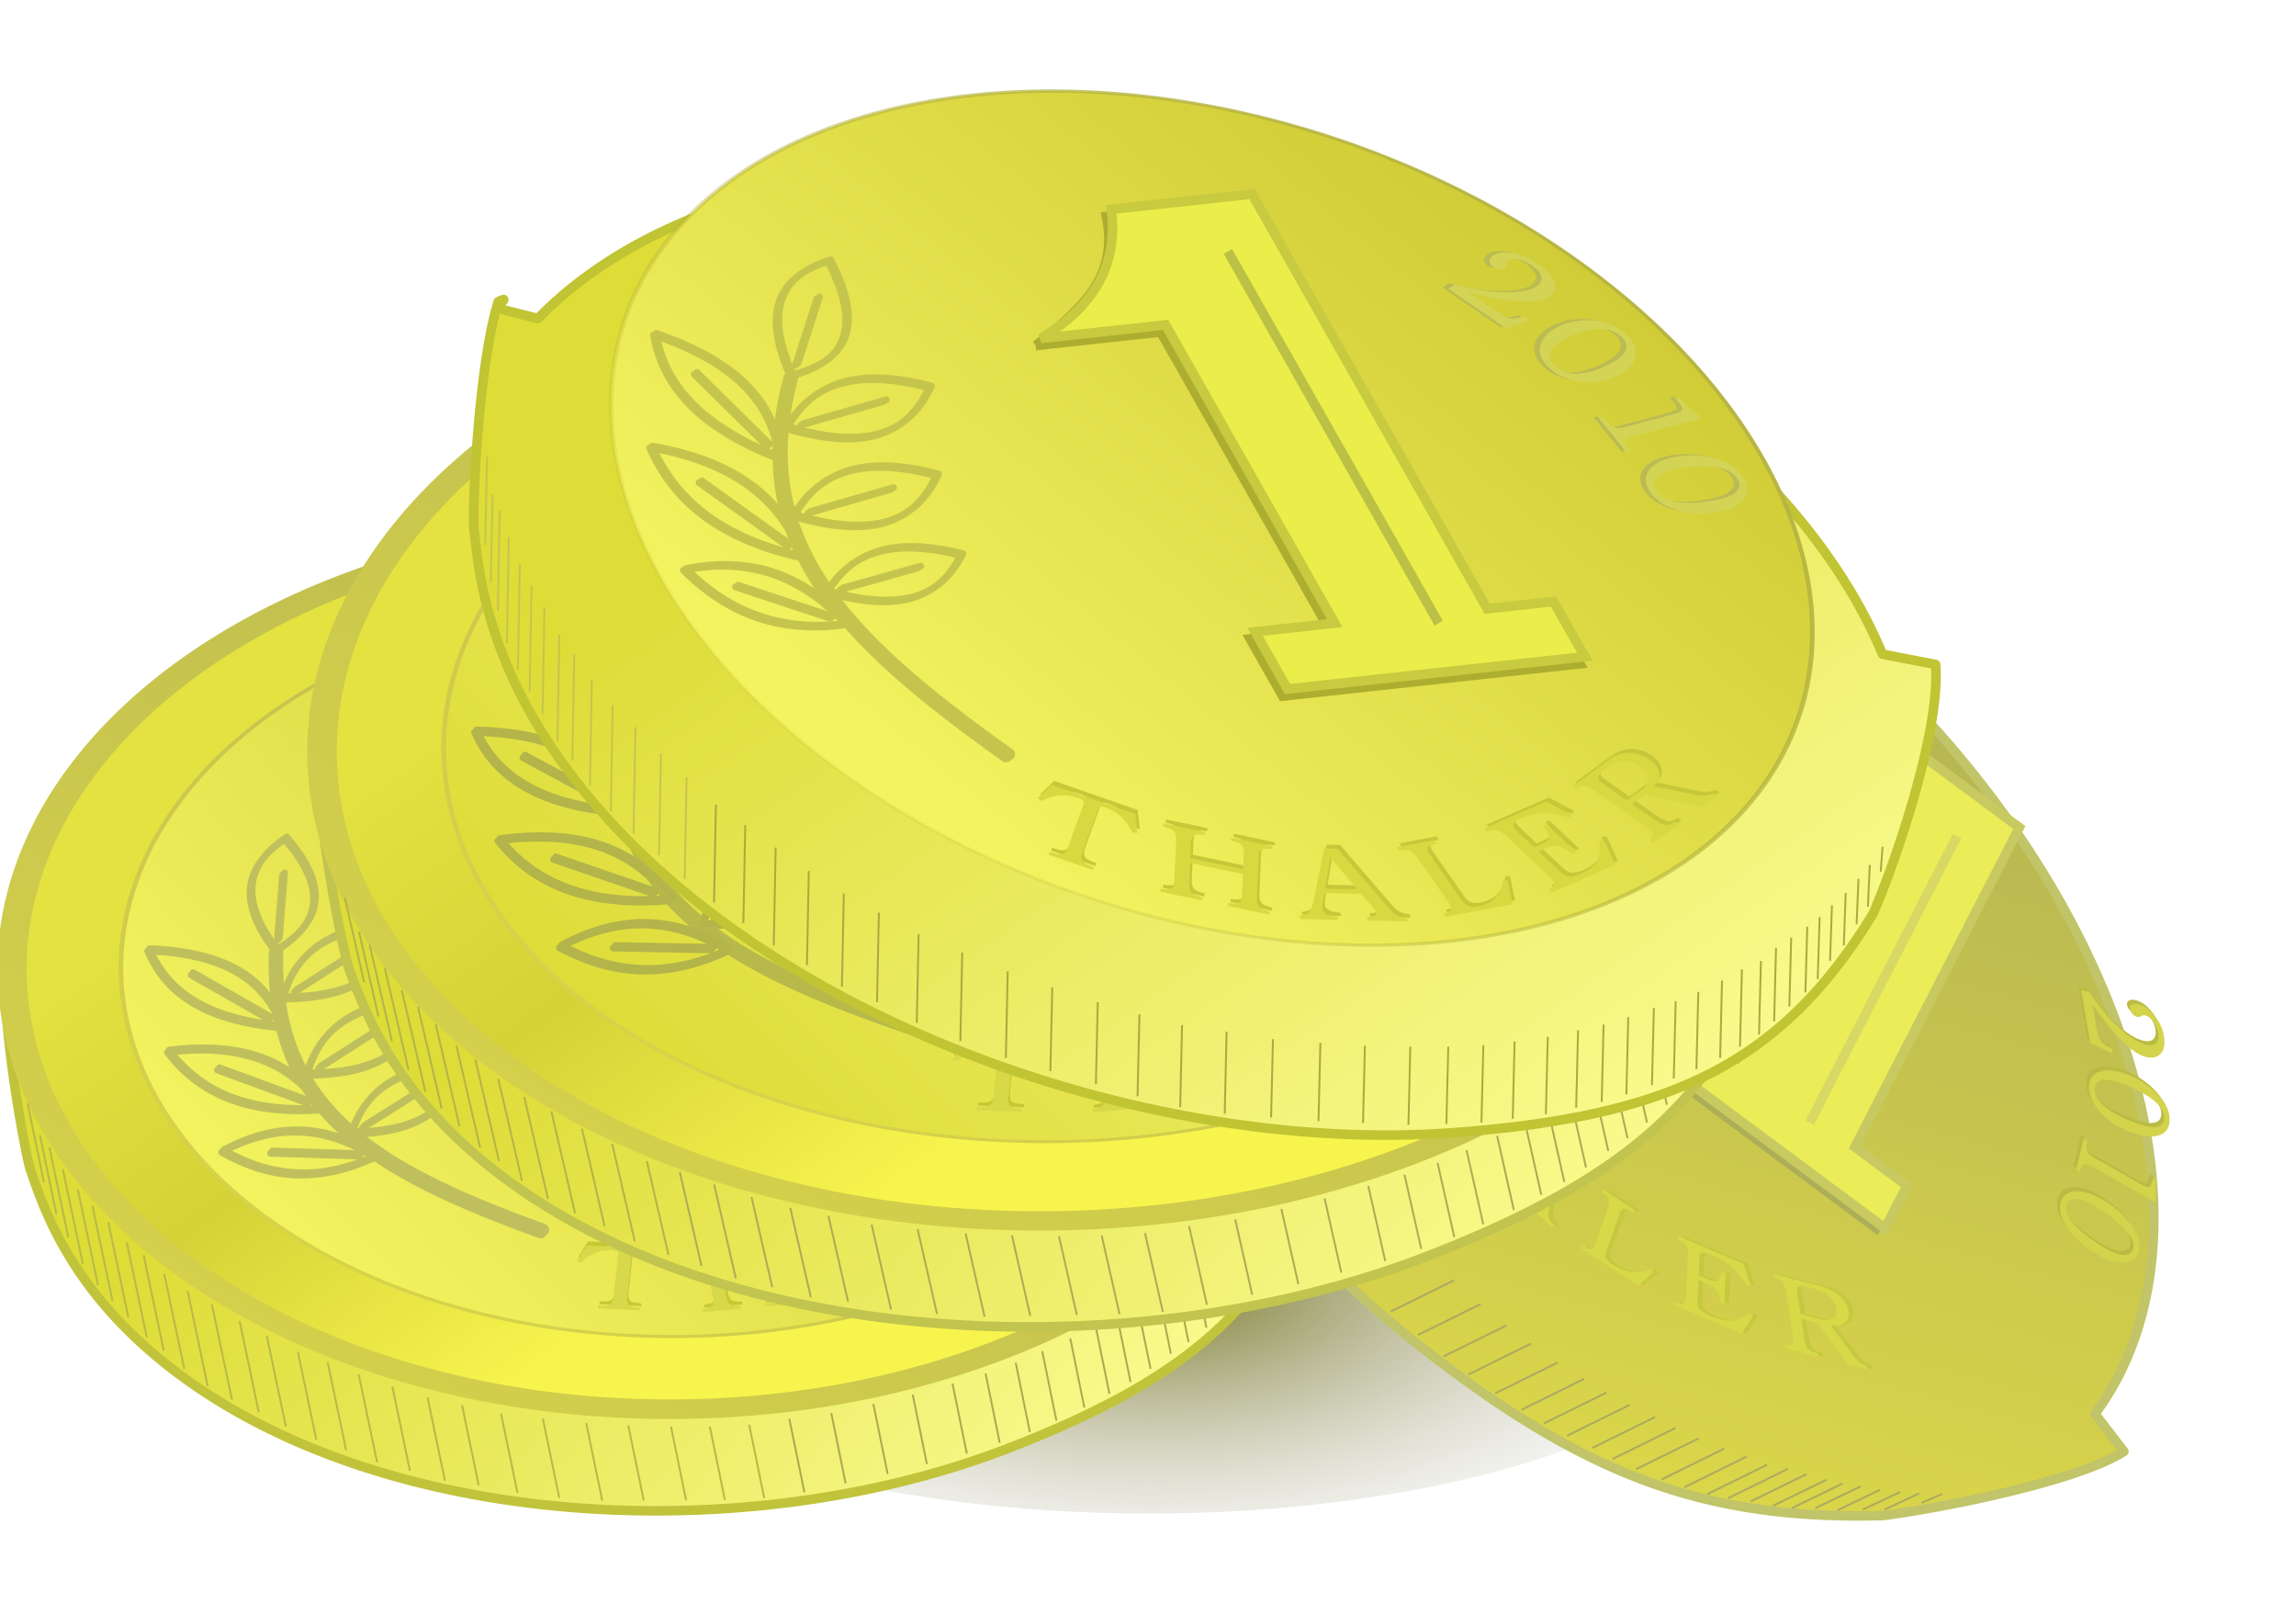 <svg xmlns="http://www.w3.org/2000/svg" xmlns:xlink="http://www.w3.org/1999/xlink" viewBox="0 0 240.21 168.91"><defs><linearGradient id="h" y2="623.05" xlink:href="#c" gradientUnits="userSpaceOnUse" x2="220.45" y1="565.47" x1="464.43"/><linearGradient id="a"><stop offset="0" stop-color="#dedc37"/><stop offset="1" stop-color="#f8fa8d"/></linearGradient><linearGradient id="b"><stop offset="0" stop-color="#e4e240"/><stop offset=".47" stop-color="#d4d237"/><stop offset="1" stop-color="#f8f44e"/></linearGradient><linearGradient id="c"><stop offset="0" stop-color="#b8b852"/><stop offset="1" stop-color="#dbd649"/></linearGradient><linearGradient id="p" y2="621.85" gradientUnits="userSpaceOnUse" x2="245.96" y1="557.85" x1="463.78"><stop offset="0" stop-color="#b6b442"/><stop offset="1" stop-color="#b2b137" stop-opacity="0"/></linearGradient><linearGradient id="q" y2="502.31" xlink:href="#d" gradientUnits="userSpaceOnUse" x2="465.76" y1="586.68" x1="269.47"/><linearGradient id="g" y2="688.95" xlink:href="#a" gradientUnits="userSpaceOnUse" x2="381.77" gradientTransform="matrix(.615 -.258 .383 .388 -60.033 416.78)" y1="558.69" x1="306.83"/><linearGradient id="i" y2="651.95" xlink:href="#b" gradientUnits="userSpaceOnUse" x2="300.04" y1="544.14" x1="272.33"/><linearGradient id="d"><stop offset="0" stop-color="#f3f360"/><stop offset="1" stop-color="#cbc630"/></linearGradient><linearGradient id="k" y2="586.68" xlink:href="#d" gradientUnits="userSpaceOnUse" x2="463.9" y1="586.68" x1="269.47"/><linearGradient id="j" y2="621.85" xlink:href="#c" gradientUnits="userSpaceOnUse" x2="245.96" y1="557.85" x1="463.78"/><linearGradient id="l" y2="688.95" xlink:href="#c" gradientUnits="userSpaceOnUse" x2="381.77" gradientTransform="matrix(.565 .423 -.2 .417 397.1 136.53)" y1="558.69" x1="306.83"/><linearGradient id="m" y2="688.95" xlink:href="#a" gradientUnits="userSpaceOnUse" x2="381.77" gradientTransform="matrix(.673 -.286 .428 .411 -67.863 390.67)" y1="558.69" x1="306.83"/><linearGradient id="n" y2="586.68" xlink:href="#a" gradientUnits="userSpaceOnUse" x2="463.9" y1="586.68" x1="269.47"/><linearGradient id="o" y2="688.95" xlink:href="#a" gradientUnits="userSpaceOnUse" x2="381.77" gradientTransform="matrix(.724 -.075 .315 .53 -7.011 220.23)" y1="558.69" x1="306.83"/><radialGradient id="f" gradientUnits="userSpaceOnUse" cy="281.72" cx="169.68" gradientTransform="matrix(1 0 0 .471 0 149.01)" r="73.986"><stop offset="0" stop-color="#777724"/><stop offset="1" stop-color="#dedce0" stop-opacity="0"/></radialGradient><filter id="e" height="1.434" width="1.166" color-interpolation-filters="sRGB" y="-.217" x="-.083"><feGaussianBlur stdDeviation="4.381"/></filter></defs><path d="M233.05 281.72a63.373 24.239 0 11-126.75 0 63.373 24.239 0 11126.75 0z" transform="translate(-49.5 -147.66)" color="#000" filter="url(#e)" fill="url(#f)"/><path d="M362.64 508.65a91.645 91.645 0 00-9.517 3.372c-13.858 5.818-23.66 14.163-28.854 23.413l-3.572.154c-.812.038.784-1.685-.407-.622-.433 6.105 1.763 18.474 2.541 21.536 1.094 3.146 3.16 9.763 9.924 16.614 20.51 20.776 62.686 24.284 92.689 12.589 19.06-7.43 28.124-15.33 33.275-31.928.941-5.428 2.238-18.973.364-24.874l-5.064.513a42.981 42.981 0 00-4.1-4.821c-18.588-18.828-55.917-25.21-87.279-15.946z" stroke-linejoin="round" color="#000" stroke="#c1c43b" stroke-linecap="round" fill="url(#g)" transform="translate(-319.71 -434.32)"/><path d="M463.66 586.68a96.975 96.975 0 11-193.95 0 96.975 96.975 0 11193.95 0z" transform="matrix(.602 -.256 .38 .402 -373.383 -40.8)" stroke-linejoin="round" color="#000" stroke="url(#h)" stroke-linecap="round" stroke-width="4.291" fill="url(#i)"/><path d="M463.66 586.68a96.975 96.975 0 11-193.95 0 96.975 96.975 0 11193.95 0z" transform="matrix(.505 -.215 .319 .337 -301.75 -17.85)" stroke-linejoin="round" color="#000" stroke="url(#j)" stroke-linecap="round" stroke-width=".819" fill="url(#k)"/><path d="M50.54 89.83c2.893-4.215 6.29-8.296 3.67-13.967l12.501-5.32 30.3 32.07 5.897-2.51 4.03 4.266-26.416 11.244-4.18-4.424 7.076-3.011-21.792-23.066-11.085 4.718z" stroke="#adae46" fill="#eaedeb"/><path d="M50.83 89.05c3.893-4.158 5.612-8.721 3.67-13.967l12.501-5.32 30.3 32.07 5.897-2.51 4.03 4.266-26.416 11.244-4.18-4.424 7.076-3.011-21.792-23.066-11.085 4.718z" stroke="#c8ca46" fill="#eaed4b"/><path d="M66.03 75.75l27.165 28.753" stroke="#bcc049" fill="#eaedeb"/><g fill="#c6c834"><path d="M69.738 130.227l.603 1.715-.504.088c-.703-.986-1.692-1.512-2.967-1.576-.314-.015-.501.037-.561.156l-.068.235-.482 4.33c-.057.508.042.829.296.962l.013.01c.11.055.275.094.496.117l.55.06-.032.292-4.373-.21.032-.292.558-.006c.433-.004.717-.118.854-.342.089-.133.15-.353.185-.66l.486-4.367c.023-.207-.081-.334-.313-.379l-.268-.031c-1.174-.057-2.18.288-3.02 1.032l-.258.245-.459-.134.998-1.639 8.234.394M75.719 132.861l5.056-.432-.262-1.41c-.088-.477-.252-.766-.49-.868a1.394 1.394 0 00-.494-.094l-.126.002-.364.002-.054-.295 3.959-.338.055.295-.347.058c-.416.073-.66.21-.73.41-.057.145-.055.382.005.708l.69 3.72c.089.48.253.771.491.873.126.052.293.081.5.089l.014-.002h.105l.358.003.054.291-3.96.338-.054-.29.353-.064c.416-.073.658-.208.724-.404l.014-.002c.05-.154.046-.392-.013-.712l-.353-1.904-5.056.432.353 1.904c.089.48.253.772.491.873.127.052.293.082.5.089h.119l.358.001.054.292-3.96.338-.053-.291.352-.063c.417-.073.658-.208.724-.405l.014-.001c.05-.155.046-.392-.013-.712l-.69-3.72c-.088-.477-.252-.767-.49-.869a1.394 1.394 0 00-.494-.094l-.062.006a2.033 2.033 0 00-.064-.004l-.364.003-.054-.296 3.959-.338.055.296-.347.057c-.416.073-.66.21-.73.41-.057.146-.055.382.005.708l.262 1.41M88.926 127.865l5.71 3.938c.166.115.31.212.43.293.123.076.225.137.308.18.288.149.602.206.942.17l.012-.003c.053-.005.112-.01.177-.02l.237-.03.168.27-3.692 1.035-.168-.271.35-.153c.178-.077.289-.142.332-.194.13-.121.159-.25.084-.387-.044-.072-.154-.172-.33-.3l-.052-.037-1.358-.95-3.396.95.051.874c.007.327.059.568.155.723.106.172.299.276.577.312.13.007.327-.007.59-.044l.34-.05.167.271-3.525.987-.167-.27.134-.063c.379-.167.619-.367.72-.6l.023-.062c.05-.129.084-.334.099-.618.02-.284.02-.649 0-1.094l-.144-4.513 1.226-.344m-.281 4.058l2.96-.83-3.14-2.22.18 3.05M105.11 126.1l.958 2.08-5.837 3.033-.268-.232.257-.174c.303-.205.409-.403.317-.594l.01-.006c-.073-.15-.257-.353-.551-.608l-3.42-2.96c-.439-.38-.8-.573-1.083-.58a1.42 1.42 0 00-.497.088l-.05.026a1.528 1.528 0 00-.057.018l-.312.127-.272-.235 3.235-1.681.272.235-.332.208c-.315.195-.42.402-.313.621.06.134.24.33.537.587l3.602 3.118c.26.226.479.354.654.384.291.049.642-.034 1.053-.247.242-.126.468-.279.677-.458.373-.323.644-.698.815-1.124l.016-.032a2.08 2.08 0 00.135-.493c.022-.118.035-.262.038-.432.004-.174 0-.376-.013-.605l.428-.064M106.944 117.674l2.612.56-.136.315c-.224.004-.434.01-.63.02-.196.011-.382.025-.557.042-1.03.097-1.906.394-2.63.89l-.565.42c-.497.415-.688.733-.573.954.06.12.219.249.479.388l1.89 1.015.675-.564c.404-.338.566-.627.487-.868l-.01-.006c-.071-.194-.341-.456-.81-.788l.305-.255 3.32 1.783-.305.254c-.767-.335-1.394-.415-1.883-.24l-.01.008c-.214.08-.426.207-.635.382l-.657.55 2.34 1.255c.317.17.577.258.779.263.348-.008.749-.202 1.202-.58.775-.648 1.199-1.297 1.271-1.947.012-.07.02-.14.02-.21a2.2 2.2 0 00-.006-.225 5.539 5.539 0 00-.296-1.247l.436-.149 1.547 1.948-5.2 4.346-.342-.183.189-.21c.223-.247.257-.456.1-.627l.01-.007c-.125-.135-.374-.303-.75-.504l-4.36-2.34c-.56-.3-.978-.432-1.255-.393-.148.02-.3.074-.453.163l-.04.033-.05.026-.259.172-.346-.186 5.096-4.258M116.44 113.277l4.06-.356.31-.044a2.59 2.59 0 001.227-.567l.387.136-1.116 1.41-5.532.468-.962 1.216 2.222.786c.663.235 1.131.307 1.406.218.13-.045.266-.138.408-.277l.281-.286.387.137-1.943 2.456-.387-.137.126-.23c.151-.27.126-.48-.076-.628l.007-.008c-.16-.116-.452-.25-.878-.4l-4.94-1.749c-.635-.224-1.083-.3-1.345-.228-.14.039-.273.111-.4.218l-.029.037-.042.032-.206.202-.393-.14 2.72-3.436c.676-.854 1.497-1.31 2.463-1.365a3.15 3.15 0 011.246.183c.675.239 1.085.607 1.23 1.105l.039.15c.017.084.026.166.025.247a1.21 1.21 0 01-.04.239c-.022.08-.052.172-.091.274-.043.1-.098.213-.165.337m-2.166 2.071l1.122-1.417c.361-.456.496-.839.406-1.149-.111-.408-.455-.718-1.032-.93-1.133-.4-2.127-.061-2.982 1.019-.378.478-.582.845-.612 1.101-.017.174.105.31.367.41l2.731.966"/></g><g fill="#d8d94a"><path d="M69.589 130.677l.603 1.715-.504.088c-.703-.986-1.692-1.512-2.967-1.576-.314-.015-.501.037-.561.156l-.068.235-.482 4.33c-.057.508.042.829.296.962l.013.01c.11.055.275.094.496.117l.55.06-.032.292-4.373-.21.032-.292.558-.006c.433-.004.717-.118.854-.342.089-.133.15-.353.185-.66l.486-4.367c.023-.207-.081-.334-.313-.379l-.268-.031c-1.174-.057-2.18.288-3.02 1.032l-.258.245-.459-.134.998-1.639 8.234.394M75.57 133.311l5.056-.432-.262-1.41c-.088-.477-.252-.766-.49-.868a1.394 1.394 0 00-.494-.094l-.126.002-.364.002-.054-.295 3.959-.338.055.295-.347.058c-.416.073-.66.21-.73.41-.057.145-.055.382.005.708l.69 3.72c.089.48.253.771.491.873.126.052.293.081.5.089l.014-.002h.105l.358.003.054.291-3.96.338-.054-.29.353-.064c.416-.073.658-.208.724-.404l.014-.002c.05-.154.046-.392-.013-.712l-.353-1.904-5.056.432.353 1.904c.089.48.253.772.491.873.127.052.293.082.5.089h.119l.358.001.054.292-3.96.338-.053-.291.352-.063c.417-.073.658-.208.724-.405l.014-.001c.05-.155.046-.392-.013-.712l-.69-3.72c-.088-.477-.252-.767-.49-.869a1.394 1.394 0 00-.494-.094l-.062.006a2.033 2.033 0 00-.064-.004l-.364.003-.054-.296 3.959-.338.055.296-.347.057c-.416.073-.66.21-.73.41-.057.146-.055.382.005.708l.262 1.41M88.777 128.315l5.71 3.938c.166.115.31.212.43.293.123.076.225.137.308.18.288.149.602.206.942.17l.012-.003c.053-.005.112-.01.177-.02l.237-.03.168.27-3.692 1.035-.168-.271.35-.153c.178-.077.289-.142.332-.194.13-.121.159-.25.084-.387-.044-.072-.154-.172-.33-.3l-.052-.037-1.358-.95-3.396.95.051.874c.007.327.059.568.155.723.106.172.299.276.577.312.13.007.327-.007.59-.044l.34-.05.167.271-3.525.987-.167-.27.134-.063c.379-.167.619-.367.72-.6l.023-.062c.05-.129.084-.334.099-.618.02-.284.02-.649 0-1.094l-.144-4.513 1.226-.344m-.281 4.058l2.96-.83-3.14-2.22.18 3.05M104.96 126.55l.959 2.08-5.837 3.033-.268-.232.257-.174c.303-.205.409-.403.317-.594l.01-.006c-.073-.15-.257-.353-.551-.608l-3.42-2.96c-.439-.38-.8-.573-1.083-.58a1.42 1.42 0 00-.497.088l-.05.026a1.528 1.528 0 00-.057.018l-.312.127-.272-.235 3.235-1.681.272.235-.332.208c-.315.195-.42.402-.313.621.06.134.24.33.537.587l3.602 3.118c.26.226.479.354.654.384.291.049.642-.034 1.053-.247.242-.126.468-.279.677-.458.373-.323.644-.698.815-1.124l.016-.032a2.08 2.08 0 00.135-.493c.022-.118.035-.262.038-.432.004-.174 0-.376-.013-.605l.428-.064M106.795 118.124l2.612.56-.136.315c-.224.004-.434.01-.63.02-.196.011-.382.025-.557.042-1.03.097-1.906.394-2.63.89l-.565.42c-.497.415-.688.733-.573.954.06.12.219.249.479.388l1.89 1.015.675-.564c.404-.338.566-.627.487-.868l-.01-.006c-.071-.194-.341-.456-.81-.788l.305-.255 3.32 1.783-.305.254c-.767-.335-1.394-.415-1.883-.24l-.01.008c-.214.08-.426.207-.635.382l-.657.55 2.34 1.255c.317.17.577.258.779.263.348-.008.749-.202 1.202-.58.775-.648 1.199-1.297 1.271-1.947.012-.07.02-.14.02-.21a2.2 2.2 0 00-.006-.225 5.539 5.539 0 00-.296-1.247l.436-.149 1.547 1.948-5.2 4.346-.342-.183.189-.21c.223-.247.257-.456.1-.627l.01-.007c-.125-.135-.374-.303-.75-.504l-4.36-2.34c-.56-.3-.978-.432-1.255-.393-.148.02-.3.074-.453.163l-.04.033-.05.026-.259.172-.346-.186 5.096-4.258M116.29 113.727l4.061-.356.31-.044a2.59 2.59 0 001.227-.567l.387.136-1.116 1.41-5.532.468-.962 1.216 2.222.786c.663.235 1.131.307 1.406.218.13-.045.266-.138.408-.277l.281-.286.387.137-1.943 2.456-.387-.137.126-.23c.151-.27.126-.48-.076-.628l.007-.008c-.16-.116-.452-.25-.878-.4l-4.94-1.749c-.635-.224-1.083-.3-1.345-.228-.14.039-.273.111-.4.218l-.029.037-.042.032-.206.202-.393-.14 2.72-3.436c.676-.854 1.497-1.31 2.463-1.365a3.15 3.15 0 011.246.183c.675.239 1.085.607 1.23 1.105l.039.15c.017.084.026.166.025.247a1.21 1.21 0 01-.04.239c-.022.08-.052.172-.091.274-.043.1-.098.213-.165.337m-2.166 2.071l1.122-1.417c.361-.456.496-.839.406-1.149-.111-.408-.455-.718-1.032-.93-1.133-.4-2.127-.061-2.982 1.019-.378.478-.582.845-.612 1.101-.017.174.105.31.367.41l2.731.966"/></g><path d="M28.79 99.52c4.246-2.587 5.917-6.043.985-11.73-3.932 2.649-5.237 6.216-.985 11.73zM29.01 98.35l.547-6.805M29.47 104.5c6.242-.024 11.052-1.73 12.192-7.753-6.024.197-10.62 2.135-12.192 7.753zM30.79 103.78l7.052-4.508" stroke-linejoin="round" stroke="#bfc05d" stroke-linecap="round" stroke-width=".7" fill="none"/><path d="M28.77 99.68c-.54 16.477 10.201 22.818 27.81 29.196" stroke-linejoin="round" stroke="#bfc05d" stroke-linecap="round" stroke-width="1.3" fill="none"/><path d="M32.01 112.48c6.242-.024 11.052-1.73 12.192-7.754-6.024.198-10.62 2.136-12.192 7.754zM33.33 111.76l7.052-4.508M36.69 118.64c5.764-.083 10.244-1.683 11.428-7.173-5.567.24-9.853 2.047-11.428 7.173zM37.92 117.98l6.61-4.17M29.52 107.52c-1.584-4.41-5.21-7.688-14.073-8.057 1.778 4.244 5.679 7.352 14.073 8.057zM28.17 106.64l-8.174-4.659M33.82 116.09c-2.998-4.298-7.6-7.09-16.317-6.02 3.131 4.093 7.944 6.666 16.317 6.02zM32.22 115.4l-9.47-3.475M39.22 121.06c-4.588-2.84-9.674-3.932-16.036-.536 4.589 2.628 9.729 3.47 16.036.536zM37.59 120.92l-9.297-.294M29.01 99.27c4.246-2.587 5.917-6.043.985-11.73-3.932 2.649-5.237 6.216-.985 11.73zM29.23 98.1l.547-6.805M29.69 104.25c6.242-.024 11.052-1.73 12.192-7.753-6.024.197-10.62 2.135-12.192 7.753zM31 103.53l7.052-4.508" stroke-linejoin="round" stroke="#bfc05d" stroke-linecap="round" stroke-width=".7" fill="none"/><path d="M28.99 99.43c-.54 16.477 10.201 22.818 27.81 29.196" stroke-linejoin="round" stroke="#bfc05d" stroke-linecap="round" stroke-width="1.3" fill="none"/><path d="M32.22 112.22c6.242-.024 11.052-1.73 12.192-7.754-6.024.198-10.62 2.136-12.192 7.754zM33.54 111.51l7.052-4.508M36.9 118.39c5.764-.083 10.244-1.683 11.428-7.173-5.567.24-9.853 2.047-11.428 7.173zM38.13 117.72l6.61-4.17M29.73 107.27c-1.584-4.41-5.21-7.688-14.073-8.057 1.778 4.244 5.679 7.352 14.073 8.057zM28.38 106.39l-8.174-4.659M34.03 115.84c-2.998-4.298-7.6-7.09-16.317-6.02 3.131 4.093 7.944 6.666 16.317 6.02zM32.43 115.15l-9.47-3.475M39.43 120.81c-4.588-2.84-9.674-3.932-16.036-.536 4.589 2.628 9.729 3.47 16.036.536zM37.81 120.67l-9.297-.294" stroke-linejoin="round" stroke="#bfc05d" stroke-linecap="round" stroke-width=".7" fill="none"/><g fill="#babb3d"><path d="M94.365 73.893l-1.823 1.383-6.16-2.094.453-.594c1.116-.053 2.015-.13 2.698-.228a16.63 16.63 0 001.514-.301l.278-.068c1.584-.41 2.62-.932 3.11-1.568.35-.46.333-.879-.05-1.256-.12-.129-.3-.244-.54-.346l-.278-.116c-.598-.203-1.178-.25-1.739-.141-.305.06-.518.165-.638.316l-.086.154-.006.03v.02l.058.282-.002.187-.055.133c-.13.172-.357.262-.68.27a1.126 1.126 0 01-.395-.055c-.334-.113-.491-.317-.47-.61a.834.834 0 01.153-.397c.346-.454.968-.733 1.867-.835a5.634 5.634 0 012.408.275c1.098.373 1.774.873 2.03 1.5.162.401.105.807-.171 1.219-.55.723-1.884 1.25-4.002 1.584l-.327.05-.277.037c-.29.034-.675.07-1.152.11a92.53 92.53 0 01-1.764.128l2.878.978c.636.217 1.125.3 1.467.253.194-.028.408-.098.643-.21l.36-.186.279-.151.42.247M103.548 72.45c.977.517 1.422 1.205 1.334 2.065-.085.748-.564 1.492-1.438 2.235-1.01.857-2.15 1.35-3.421 1.478-1.018.104-1.925-.055-2.72-.475-.96-.507-1.395-1.188-1.306-2.044.077-.751.548-1.494 1.414-2.229l.244-.192a6.842 6.842 0 012.838-1.239l.444-.069a4.62 4.62 0 012.61.47m-.378.382c-.556-.293-1.178-.358-1.866-.195l-.02.002-.375.116c-.523.199-1.087.503-1.693.912a10.155 10.155 0 00-.695.53c-.62.527-1.062 1.025-1.324 1.492-.29.516-.257.971.099 1.365.115.132.267.248.456.348.487.257 1.059.33 1.716.217a2.13 2.13 0 00.32-.069 2.27 2.27 0 00.298-.103c.709-.272 1.447-.733 2.215-1.385 1.026-.871 1.55-1.589 1.57-2.152.038-.452-.196-.811-.701-1.078M112.191 78.233l-5.71 3.489c-.494.301-.738.54-.73.716-.001.148.155.35.468.608l.278.24-.314.191-3.262-2.4.314-.191.339.214c.354.233.704.355 1.05.365.178.005.5-.136.97-.423l4.034-2.464c.443-.27.666-.48.67-.63-.01-.132-.167-.319-.471-.56l-.363-.295.314-.192 1.017.575c.069.037.192.1.37.189l.723.345-.695-.325.695.325.304.223M117.323 82.548c.712.684.841 1.43.386 2.238-.403.7-1.182 1.32-2.338 1.862-1.335.626-2.638.878-3.91.755-1.018-.098-1.817-.425-2.397-.982-.699-.671-.821-1.408-.368-2.211.398-.705 1.17-1.326 2.314-1.863l.316-.136a8.333 8.333 0 013.249-.639l.453.02c.847.08 1.557.351 2.129.813a.913.913 0 01.077.066c.03.024.06.05.089.078m-.527.292c-.405-.389-.972-.572-1.7-.548l-.02-.002-.409.039c-.586.089-1.257.271-2.012.546a13.656 13.656 0 00-.893.373c-.821.385-1.458.776-1.91 1.174-.5.438-.664.88-.494 1.327.054.149.15.29.287.422.355.34.87.52 1.547.54.115.007.227.005.336-.004.111-.007.221-.02.33-.041.795-.123 1.7-.423 2.715-.899 1.357-.636 2.167-1.222 2.43-1.758.23-.426.16-.815-.207-1.169"/></g><g fill="#d3d35c"><path d="M94.898 73.853l-1.823 1.383-6.16-2.094.453-.594c1.116-.053 2.015-.13 2.698-.228a16.63 16.63 0 001.514-.301l.278-.068c1.584-.41 2.62-.932 3.11-1.568.35-.46.333-.879-.05-1.256-.12-.129-.3-.244-.54-.346l-.278-.116c-.598-.203-1.178-.25-1.739-.141-.305.06-.518.165-.638.316l-.086.154-.006.03v.02l.058.282-.002.187-.055.133c-.13.172-.357.262-.68.27a1.126 1.126 0 01-.395-.055c-.334-.113-.491-.317-.47-.61a.834.834 0 01.153-.397c.346-.454.968-.733 1.867-.835a5.634 5.634 0 012.408.275c1.098.373 1.774.873 2.03 1.5.162.401.105.807-.171 1.219-.55.723-1.884 1.25-4.002 1.584l-.327.05-.277.037c-.29.034-.675.07-1.152.11a92.53 92.53 0 01-1.764.128l2.878.978c.636.217 1.125.3 1.467.253.194-.028.408-.098.643-.21l.36-.186.279-.151.42.247M104.08 72.41c.978.517 1.423 1.205 1.335 2.065-.085.748-.564 1.492-1.438 2.235-1.01.857-2.15 1.35-3.421 1.478-1.018.104-1.925-.055-2.72-.475-.96-.507-1.395-1.188-1.306-2.044.077-.751.548-1.494 1.414-2.229l.244-.192a6.842 6.842 0 012.838-1.239l.444-.069a4.62 4.62 0 012.61.47m-.378.382c-.556-.293-1.178-.358-1.866-.195l-.02.002-.375.116c-.523.199-1.087.503-1.693.912a10.155 10.155 0 00-.695.53c-.62.527-1.062 1.025-1.324 1.492-.29.516-.257.971.099 1.365.115.132.267.248.456.348.487.257 1.059.33 1.716.217a2.13 2.13 0 00.32-.069 2.27 2.27 0 00.298-.103c.709-.272 1.447-.733 2.215-1.385 1.026-.871 1.55-1.589 1.57-2.152.038-.452-.196-.811-.701-1.078M112.724 78.193l-5.71 3.489c-.494.301-.738.54-.73.716-.001.148.155.35.468.608l.278.24-.314.191-3.262-2.4.314-.191.339.214c.354.233.704.355 1.05.365.178.005.5-.136.97-.423l4.034-2.464c.443-.27.666-.48.67-.63-.01-.132-.167-.319-.471-.56l-.363-.295.314-.192 1.017.575c.069.037.192.1.37.189l.723.345-.695-.325.695.325.304.223M117.856 82.508c.712.684.841 1.43.386 2.238-.403.7-1.182 1.32-2.338 1.862-1.335.626-2.638.878-3.91.755-1.018-.098-1.817-.425-2.397-.982-.699-.671-.821-1.408-.368-2.211.398-.705 1.17-1.326 2.314-1.863l.316-.136a8.333 8.333 0 013.249-.639l.453.02c.847.08 1.557.351 2.129.813a.913.913 0 01.077.066c.03.024.06.05.089.078m-.527.292c-.405-.389-.972-.572-1.7-.548l-.02-.002-.409.039c-.586.089-1.257.271-2.012.546a13.656 13.656 0 00-.893.373c-.821.385-1.458.776-1.91 1.174-.5.438-.664.88-.494 1.327.054.149.15.29.287.422.355.34.87.52 1.547.54.115.007.227.005.336-.004.111-.007.221-.02.33-.041.795-.123 1.7-.423 2.715-.899 1.357-.636 2.167-1.222 2.43-1.758.23-.426.16-.815-.207-1.169"/></g><path d="M2.88 115.39l1.717 8.282M4.18 118.72l1.717 8.281M5.17 120.01l1.977 9.414M6.57 122.27l2.1 9.951M8.15 124.46l2.1 9.951M9.67 126.11l2.1 9.951M11.33 127.84l2.1 9.951M13.26 129.93l2.1 9.951M15.03 131.3l2.1 9.951M17.18 133.23l2.1 9.951M19.63 135.03l2.1 9.951M22.17 136.44l2.1 9.951M25.07 138.18l2 9.515M27.91 139.7l2 9.515M31.17 141.41l1.92 9.167M34.29 142.51l1.92 9.167M37.53 143.76l1.92 9.167M41.05 145.02l1.84 8.818M44.73 146.15l1.82 8.731M48.34 146.96l1.74 8.382M52.42 147.86l1.72 8.295M56.79 148.36l1.72 8.295M61.33 148.84l1.68 8.12M65.73 149.09l1.62 7.86M70.2 149.22l1.58 7.685M74.26 149.2l1.58 7.685M78.38 149.02l1.58 7.685" stroke="#b8b948" stroke-width=".2" fill="none"/><path d="M82.58 148.4l1.58 7.685M86.97 147.81l1.5 7.337M91.37 146.84l1.5 7.336M95.49 145.87l1.48 7.25M99.65 144.7l1.5 7.337M103.11 143.65l1.48 7.25M106.27 142.55l1.48 7.25M109.04 141.33l1.48 7.25M111.97 139.98l1.48 7.25M114.59 138.53l1.48 7.25M116.8 137.3l1.48 7.25M118.89 135.92l1.48 7.25M121.02 134.34l1.48 7.25M122.87 133.12l1.48 7.25M124.74 131.62l1.48 7.25M126.66 129.92l1.48 7.25M128.23 128.32l1.48 7.25M129.78 127.01l1.4 6.9M130.88 125.37l1.4 6.9M132.04 123.99l1.3 6.465M133.28 122.55l1.23 6.16M134.2 121.31l1.15 5.811M135.07 119.88l1.01 5.201M136.05 118.32l.95 4.94M136.92 116.66l.8 4.286M137.66 115.06l.72 3.938M138.44 113.01l.36 2.369" stroke="#abaa50" stroke-width=".2" fill="none"/><g><path d="M514.43 502.77a109.584 109.584 0 00-8.11-6.718c-12.723-9.526-25.973-15.076-37.847-16.66l-1.928-2.833c-.44-.643 2.084.158.424-.503-6.35 1.367-17.694 6.612-20.386 8.099-2.62 1.765-8.245 5.289-11.776 12.66-10.707 22.359 6.69 57.313 33.327 78.19 16.923 13.265 29.36 18.345 48.598 17.829 5.923-.767 20.181-3.529 25.182-6.697l-3.028-3.935a28.795 28.795 0 002.813-4.656c9.703-20.262-2.4-52.12-27.27-74.776z" stroke-linejoin="round" color="#000" stroke="#c1c468" stroke-linecap="round" fill="url(#l)" transform="translate(-319.71 -434.32)"/><path d="M463.66 586.68a96.975 96.975 0 11-193.95 0 96.975 96.975 0 11193.95 0z" transform="matrix(.556 .413 -.216 .419 103.92 -299.2)" stroke-linejoin="round" color="#000" stroke="url(#h)" stroke-linecap="round" stroke-width="4.405" fill="url(#i)"/><path d="M463.66 586.68a96.975 96.975 0 11-193.95 0 96.975 96.975 0 11193.95 0z" transform="matrix(.466 .346 -.181 .352 116.38 -235.06)" stroke-linejoin="round" color="#000" stroke="url(#j)" stroke-linecap="round" stroke-width=".84" fill="url(#k)"/><path d="M182.91 78.94c5.671 1.145 11.459 2.735 15.859-.969l11.549 8.573-17.204 33.416 5.448 4.044-2.288 4.444-24.406-18.116 2.373-4.609 6.537 4.852 12.373-24.033-10.242-7.602z" stroke="#adae58" fill="#eaedeb"/><path d="M183.85 78.95c6.11 1.967 11.55 2.07 15.859-.969l11.549 8.573-17.204 33.416 5.448 4.044-2.288 4.444-24.406-18.116 2.373-4.609 6.537 4.852 12.373-24.033-10.242-7.602z" stroke="#c8ca61" fill="#eaed57"/><path d="M204.75 87.45l-15.42 29.96" stroke="#d7d964" fill="#eaedeb"/><g fill="#c6c841"><path d="M151.836 105.75l-1.425.967-.338-.381c.642-.844.68-1.788.112-2.833-.141-.257-.286-.393-.435-.408l-.27.011-4.591.829c-.539.097-.812.267-.82.51l-.004.012c0 .104.042.248.128.432l.214.46-.31.057-1.96-3.582.31-.056.284.448c.219.347.474.544.767.591.178.035.43.023.754-.036l4.631-.835c.22-.04.296-.16.226-.36l-.101-.224c-.526-.961-1.371-1.675-2.536-2.143l-.374-.138-.093-.407 2.142.343 3.689 6.742M152.156 111.307l2.942 3.95 1.287-.606c.436-.206.646-.419.63-.64a1.052 1.052 0 00-.151-.424l-.064-.1-.183-.293.27-.127 2.304 3.094-.27.127-.23-.263c-.28-.315-.538-.472-.774-.473-.175-.005-.411.063-.71.203l-3.396 1.601c-.439.207-.65.42-.634.641.01.116.063.259.159.428l.008.01.052.085.175.289-.266.125-2.304-3.093.266-.126.238.267c.28.314.535.47.766.469l.008.01c.18-.002.417-.072.71-.21l1.738-.82-2.942-3.95-1.739.82c-.439.206-.65.42-.634.64.01.117.064.26.159.428l.06.096.175.288-.266.126-2.304-3.094.266-.125.238.266c.28.315.535.471.766.47l.008.01c.18-.003.417-.073.71-.21l3.396-1.601c.436-.206.646-.419.63-.64a1.052 1.052 0 00-.15-.423l-.037-.049a1.714 1.714 0 00-.028-.052l-.183-.293.27-.127 2.304 3.094-.27.127-.23-.263c-.28-.315-.538-.472-.774-.473-.175-.005-.411.063-.71.204l-1.286.606M163.729 120.54l-1.126 5.705c-.032.166-.06.31-.08.429-.017.12-.026.22-.03.299-.006.273.093.542.297.806l.01.01.106.136.15.182-.19.211-2.87-2.683.189-.21.327.238c.166.122.286.193.36.213.186.071.33.058.43-.041.05-.056.097-.173.139-.35l.01-.052.282-1.361-2.64-2.468-.853.286c-.326.098-.542.207-.65.328-.12.134-.13.318-.027.553.057.107.17.261.337.463l.218.259-.19.211-2.74-2.561.189-.212.13.091c.355.259.675.396.96.412h.073c.155.005.378-.026.67-.093.296-.065.663-.167 1.1-.308l4.465-1.384.954.891m-4.218.914l2.301 2.15.676-3.153-2.977 1.003M173.531 133.078l-1.615 1.356-5.944-3.849.1-.28.303.157c.356.187.607.217.754.089l.011.007c.115-.102.227-.307.337-.616l1.28-3.585c.164-.46.179-.806.045-1.035a1.477 1.477 0 00-.335-.376l-.05-.033a1.78 1.78 0 00-.048-.041l-.282-.216.102-.285 3.294 2.133-.101.285-.374-.209c-.352-.199-.612-.224-.78-.077-.104.086-.212.285-.323.597l-1.347 3.778c-.098.273-.118.484-.061.634.095.249.352.508.77.78.247.159.512.298.796.416.51.209 1.02.322 1.534.34l.04.004c.218.006.406-.004.563-.03.129-.015.28-.045.453-.09.177-.047.378-.107.602-.181l.276.327M182.91 132.188l.734 2.261-.385-.022c-.114-.179-.225-.346-.333-.501-.108-.155-.214-.3-.318-.437a6.47 6.47 0 00-2.199-1.868l-.702-.337c-.664-.284-1.078-.348-1.243-.193-.091.08-.142.246-.153.494l-.082 1.808.902.385c.539.23.91.28 1.114.149v-.01c.16-.112.29-.403.39-.874l.408.174-.145 3.174-.407-.173c-.043-.712-.274-1.24-.693-1.585l-.012-.005a2.982 2.982 0 00-.7-.404l-.878-.376-.101 2.238c-.014.304.027.538.122.702.181.278.574.546 1.18.804 1.035.443 1.898.602 2.588.477.075-.01.15-.024.221-.042.072-.019.146-.042.223-.069.35-.132.718-.328 1.106-.588l.366.309-1.191 1.793-6.948-2.967.015-.327.304.093c.36.111.586.08.68-.094l.012.005c.074-.138.119-.386.135-.745l.19-4.17c.024-.535-.052-.909-.228-1.121a1.478 1.478 0 00-.39-.32l-.052-.022-.051-.032-.302-.16.015-.332 6.808 2.907M192.04 138.6l2.373 3.17.197.237c.321.356.714.632 1.18.829l.054.35-1.97-.502-3.215-4.325-1.7-.433.313 2.01c.093.6.252.998.478 1.195.11.092.271.175.482.25l.426.147.055.35-3.433-.876-.054-.35.293.038c.346.046.544-.034.594-.238l.011.003c.038-.161.027-.434-.033-.82l-.694-4.47c-.089-.574-.235-.956-.437-1.147a1.382 1.382 0 00-.417-.26l-.052-.014a1.492 1.492 0 00-.053-.024l-.305-.11-.055-.355 4.803 1.224c1.194.305 2.059.838 2.594 1.6.232.33.377.681.435 1.055.094.611-.072 1.045-.5 1.302l-.133.073a1.247 1.247 0 01-.235.09c-.082.018-.17.03-.26.035a4.157 4.157 0 01-.32.003 6.364 6.364 0 01-.422-.038m-3.156-1.162l1.981.505c.638.163 1.09.164 1.356.005.356-.205.496-.569.423-1.093-.16-1.025-.994-1.73-2.503-2.115-.668-.17-1.138-.232-1.411-.184-.183.035-.26.172-.23.41l.384 2.472"/></g><g fill="#d8d948"><path d="M151.316 105.76l-1.425.967-.338-.381c.642-.844.68-1.788.112-2.833-.141-.257-.286-.393-.435-.408l-.27.011-4.591.829c-.539.097-.812.267-.82.51l-.004.012c0 .104.042.248.128.432l.214.46-.31.057-1.96-3.582.31-.056.284.448c.219.347.474.544.767.591.178.035.43.023.754-.036l4.631-.835c.22-.04.296-.16.226-.36l-.101-.224c-.526-.961-1.371-1.675-2.536-2.143l-.374-.138-.093-.407 2.142.343 3.689 6.742M151.636 111.317l2.942 3.95 1.287-.606c.436-.206.646-.419.63-.64a1.052 1.052 0 00-.151-.424l-.064-.1-.183-.293.27-.127 2.304 3.094-.27.127-.23-.263c-.28-.315-.538-.472-.774-.473-.175-.005-.411.063-.71.203l-3.396 1.601c-.439.207-.65.42-.634.641.01.116.063.259.159.428l.008.01.052.085.175.289-.266.125-2.304-3.093.266-.126.238.267c.28.314.535.47.766.469l.008.01c.18-.002.417-.072.71-.21l1.738-.82-2.942-3.95-1.739.82c-.439.206-.65.42-.634.64.01.117.064.26.159.428l.06.096.175.288-.266.126-2.304-3.094.266-.125.238.266c.28.315.535.471.766.47l.008.01c.18-.003.417-.073.71-.21l3.396-1.601c.436-.206.646-.419.63-.64a1.052 1.052 0 00-.15-.423l-.037-.049a1.714 1.714 0 00-.028-.052l-.183-.293.27-.127 2.304 3.094-.27.127-.23-.263c-.28-.315-.538-.472-.774-.473-.175-.005-.411.063-.71.204l-1.286.606M163.209 120.55l-1.126 5.705c-.032.166-.06.31-.08.429-.017.12-.026.22-.03.299-.006.273.093.542.297.806l.01.01.106.136.15.182-.19.211-2.87-2.683.189-.21.327.238c.166.122.286.193.36.213.186.071.33.058.43-.041.05-.056.097-.173.139-.35l.01-.052.282-1.361-2.64-2.468-.853.286c-.326.098-.542.207-.65.328-.12.134-.13.318-.027.553.057.107.17.261.337.463l.218.259-.19.211-2.74-2.561.189-.212.13.091c.355.259.675.396.96.412h.073c.155.005.378-.026.67-.093.296-.065.663-.167 1.1-.308l4.465-1.384.954.891m-4.218.914l2.301 2.15.676-3.153-2.977 1.003M173.011 133.088l-1.615 1.356-5.944-3.849.1-.28.303.157c.356.187.607.217.754.089l.011.007c.115-.102.227-.307.337-.616l1.28-3.585c.164-.46.179-.806.045-1.035a1.477 1.477 0 00-.335-.376l-.05-.033a1.78 1.78 0 00-.048-.041l-.282-.216.102-.285 3.294 2.133-.101.285-.374-.209c-.352-.199-.612-.224-.78-.077-.104.086-.212.285-.323.597l-1.347 3.778c-.098.273-.118.484-.061.634.095.249.352.508.77.78.247.159.512.298.796.416.51.209 1.02.322 1.534.34l.04.004c.218.006.406-.004.563-.03.129-.015.28-.045.453-.09.177-.047.378-.107.602-.181l.276.327M182.39 132.198l.734 2.261-.385-.022c-.114-.179-.225-.346-.333-.501-.108-.155-.214-.3-.318-.437a6.47 6.47 0 00-2.199-1.868l-.702-.337c-.664-.284-1.078-.348-1.243-.193-.091.08-.142.246-.153.494l-.082 1.808.902.385c.539.23.91.28 1.114.149v-.01c.16-.112.29-.403.39-.874l.408.174-.145 3.174-.407-.173c-.043-.712-.274-1.24-.693-1.585l-.012-.005a2.982 2.982 0 00-.7-.404l-.878-.376-.101 2.238c-.014.304.027.538.122.702.181.278.574.546 1.18.804 1.035.443 1.898.602 2.588.477.075-.01.15-.024.221-.042.072-.019.146-.042.223-.069.35-.132.718-.328 1.106-.588l.366.309-1.191 1.793-6.948-2.967.015-.327.304.093c.36.111.586.08.68-.094l.012.005c.074-.138.119-.386.135-.745l.19-4.17c.024-.535-.052-.909-.228-1.121a1.478 1.478 0 00-.39-.32l-.052-.022-.051-.032-.302-.16.015-.332 6.808 2.907M191.52 138.61l2.373 3.17.197.237c.321.356.714.632 1.18.829l.054.35-1.97-.502-3.215-4.325-1.7-.433.313 2.01c.093.6.252.998.478 1.195.11.092.271.175.482.25l.426.147.055.35-3.433-.876-.054-.35.293.038c.346.046.544-.034.594-.238l.011.003c.038-.161.027-.434-.033-.82l-.694-4.47c-.089-.574-.235-.956-.437-1.147a1.382 1.382 0 00-.417-.26l-.052-.014a1.492 1.492 0 00-.053-.024l-.305-.11-.055-.355 4.803 1.224c1.194.305 2.059.838 2.594 1.6.232.33.377.681.435 1.055.094.611-.072 1.045-.5 1.302l-.133.073a1.247 1.247 0 01-.235.09c-.082.018-.17.03-.26.035a4.157 4.157 0 01-.32.003 6.364 6.364 0 01-.422-.038m-3.156-1.162l1.981.505c.638.163 1.09.164 1.356.005.356-.205.496-.569.423-1.093-.16-1.025-.994-1.73-2.503-2.115-.668-.17-1.138-.232-1.411-.184-.183.035-.26.172-.23.41l.384 2.472"/></g><path d="M162.4 64.15c4.707 2.692 9.01 3.067 12.278-2.503-4.612-2.422-8.846-2.471-12.278 2.503zM163.67 64l7.111-1.472M157.73 66.09c3.12 5.02 7.222 8.416 13.842 7.641-3.187-4.796-7.414-7.953-13.842-7.641zM159.1 66.95l8.03 4.413" stroke-linejoin="round" stroke="#bbbd51" stroke-linecap="round" stroke-width=".7" fill="none"/><path d="M162.23 64.17c-16.829 4.196-17.874 14.628-15.55 30.603" stroke-linejoin="round" stroke="#bbbd51" stroke-linecap="round" stroke-width="1.3" fill="none"/><path d="M150.97 70.38c3.12 5.02 7.222 8.415 13.842 7.641-3.187-4.796-7.414-7.953-13.842-7.641zM152.34 71.24l8.03 4.413M147.09 75.88c2.943 4.62 6.773 7.778 12.879 7.189-3.002-4.417-6.945-7.36-12.879-7.189zM148.37 76.68l7.471 4.152M154.71 66.98c3.647-2.515 5.143-6.356 1.118-13.598-3.384 2.625-4.573 6.64-1.118 13.598zM154.92 65.65l.628-7.892M148.23 72.85c2.832-3.622 3.356-8.114-2.043-14.834-2.562 3.672-2.76 8.272 2.043 14.834zM148.13 71.37l-1.205-8.604M145.91 78.59c.58-4.493-.847-8.896-7.416-13.066-.365 4.434 1.338 8.81 7.416 13.066zM145.24 77.25l-4.316-7.57M162.75 64.25c4.707 2.692 9.01 3.067 12.278-2.503-4.612-2.422-8.846-2.471-12.278 2.503zM164.03 64.1l7.111-1.472M158.08 66.19c3.12 5.02 7.222 8.415 13.842 7.641-3.187-4.796-7.414-7.953-13.842-7.641zM159.46 67.05l8.03 4.413" stroke-linejoin="round" stroke="#bbbd51" stroke-linecap="round" stroke-width=".7" fill="none"/><path d="M162.58 64.28c-16.829 4.196-17.874 14.628-15.55 30.603" stroke-linejoin="round" stroke="#bbbd51" stroke-linecap="round" stroke-width="1.3" fill="none"/><path d="M151.32 70.48c3.12 5.02 7.222 8.416 13.842 7.641-3.187-4.796-7.414-7.953-13.842-7.641zM152.7 71.34l8.03 4.413M147.45 75.98c2.943 4.62 6.773 7.778 12.879 7.189-3.002-4.417-6.945-7.36-12.879-7.189zM148.73 76.78l7.471 4.152M155.07 67.08c3.647-2.515 5.143-6.356 1.118-13.598-3.384 2.624-4.573 6.64-1.118 13.598zM155.28 65.75l.628-7.892M148.59 72.95c2.832-3.622 3.356-8.114-2.043-14.834-2.562 3.672-2.76 8.272 2.043 14.834zM148.49 71.47l-1.205-8.604M146.27 78.7c.58-4.493-.847-8.896-7.416-13.066-.365 4.434 1.338 8.81 7.416 13.066zM145.6 77.35l-4.316-7.57" stroke-linejoin="round" stroke="#bbbd51" stroke-linecap="round" stroke-width=".7" fill="none"/><g fill="#babb44"><path d="M220.683 109.756l-2.295-1.08-.95-5.549.822.197c.606.884 1.129 1.587 1.567 2.11.322.38.674.758 1.054 1.134l.206.205c1.198 1.16 2.237 1.849 3.119 2.064.635.152 1.048.021 1.238-.393.069-.133.095-.31.08-.532l-.022-.256a2.784 2.784 0 00-.72-1.44c-.213-.23-.424-.371-.635-.426l-.198-.026-.032.003-.021.006-.254.126-.19.051-.16-.007c-.238-.056-.441-.214-.61-.472a.887.887 0 01-.14-.333c-.051-.301.075-.485.38-.55.067-.013.14-.019.217-.018.077 0 .163.01.259.03.628.15 1.216.573 1.765 1.268.49.639.797 1.311.918 2.017.17.99.002 1.675-.502 2.057-.322.243-.758.312-1.309.204-1-.24-2.192-1.166-3.577-2.778l-.213-.249-.175-.213a37.02 37.02 0 01-.682-.896 88.156 88.156 0 01-1.003-1.385l.444 2.593c.098.573.256.99.474 1.253.124.147.3.3.53.458l.366.238.29.182-.04.407M226.689 116.746c-.034.932-.506 1.484-1.414 1.655-.793.142-1.78-.035-2.96-.53-1.361-.572-2.422-1.352-3.182-2.34-.61-.79-.9-1.566-.872-2.325.033-.915.502-1.457 1.406-1.626.794-.148 1.774.022 2.942.513l.314.142a8.576 8.576 0 012.654 1.938l.289.338c.508.657.78 1.333.818 2.028a.805.805 0 01.003.096c.002.036.003.073.002.111m-.572-.198c.019-.53-.224-1.049-.73-1.557l-.01-.015-.304-.27c-.46-.366-1.045-.735-1.756-1.107a14.439 14.439 0 00-.878-.411c-.838-.352-1.557-.568-2.157-.647-.662-.089-1.103.066-1.323.463a.983.983 0 00-.123.465c-.017.465.194.946.633 1.443.072.086.148.166.228.238a2.7 2.7 0 00.252.212c.624.494 1.454.959 2.49 1.394 1.386.582 2.366.802 2.943.66.472-.097.717-.386.735-.868M225.164 125.333l-6.34-3.619c-.548-.313-.908-.442-1.082-.387-.148.041-.274.224-.378.548l-.103.291-.348-.199.793-3.301.349.199-.048.333c-.058.35-.006.667.155.95.083.143.385.364.906.662l4.478 2.556c.491.28.813.4.965.362.128-.045.238-.224.33-.537l.117-.375.348.199-.073.98c-.003.067-.005.184-.007.351l.012.68-.019-.651.02.65-.075.308M223.372 130.679c-.334.766-1.02 1.079-2.057.94-.903-.129-1.914-.582-3.032-1.36-1.291-.9-2.19-1.878-2.697-2.937-.407-.847-.475-1.583-.203-2.207.328-.751 1.008-1.057 2.04-.917.906.122 1.913.569 3.02 1.34l.294.215c.965.735 1.716 1.548 2.253 2.438l.205.371c.34.704.42 1.352.239 1.942a.573.573 0 01-.028.081.773.773 0 01-.034.094m-.555-.343c.19-.435.092-.943-.293-1.523l-.007-.016-.242-.319c-.38-.447-.896-.936-1.547-1.467a16.777 16.777 0 00-.818-.614c-.795-.553-1.504-.956-2.128-1.209-.688-.279-1.215-.287-1.579-.024a.802.802 0 00-.281.349c-.167.381-.092.847.224 1.398a2.641 2.641 0 00.376.523c.518.606 1.268 1.25 2.25 1.934 1.313.915 2.304 1.402 2.973 1.464.542.065.899-.1 1.072-.496"/></g><g fill="#d3d34c"><path d="M220.983 110.176l-2.295-1.08-.95-5.549.822.197c.606.884 1.129 1.587 1.567 2.11.322.38.674.758 1.054 1.134l.206.205c1.198 1.16 2.237 1.849 3.119 2.064.635.152 1.048.021 1.238-.393.069-.133.095-.31.08-.532l-.022-.256a2.784 2.784 0 00-.72-1.44c-.213-.23-.424-.371-.635-.426l-.198-.026-.032.003-.021.006-.254.126-.19.051-.16-.007c-.238-.056-.441-.214-.61-.472a.887.887 0 01-.14-.333c-.051-.301.075-.485.38-.55.067-.013.14-.019.217-.018.077 0 .163.01.259.03.628.15 1.216.573 1.765 1.268.49.639.797 1.311.918 2.017.17.99.002 1.675-.502 2.057-.322.243-.758.312-1.309.204-1-.24-2.192-1.166-3.577-2.778l-.213-.249-.175-.213a37.02 37.02 0 01-.682-.896 88.156 88.156 0 01-1.003-1.385l.444 2.593c.098.573.256.99.474 1.253.124.147.3.3.53.458l.366.238.29.182-.04.407M226.989 117.166c-.034.932-.506 1.484-1.414 1.655-.793.142-1.78-.035-2.96-.53-1.361-.572-2.422-1.352-3.182-2.34-.61-.79-.9-1.566-.872-2.325.033-.915.502-1.457 1.406-1.626.794-.148 1.774.022 2.942.513l.314.142a8.576 8.576 0 012.654 1.938l.289.338c.508.657.78 1.333.818 2.028a.805.805 0 01.003.096c.002.036.003.073.002.111m-.572-.198c.019-.53-.224-1.049-.73-1.557l-.01-.015-.304-.27c-.46-.366-1.045-.735-1.756-1.107a14.439 14.439 0 00-.878-.411c-.838-.352-1.557-.568-2.157-.647-.662-.089-1.103.066-1.323.463a.983.983 0 00-.123.465c-.017.465.194.946.633 1.443.072.086.148.166.228.238a2.7 2.7 0 00.252.212c.624.494 1.454.959 2.49 1.394 1.386.582 2.366.802 2.943.66.472-.097.717-.386.735-.868M225.464 125.753l-6.34-3.619c-.548-.313-.908-.442-1.082-.387-.148.041-.274.224-.378.548l-.103.291-.348-.199.793-3.301.349.199-.048.333c-.058.35-.006.667.155.95.083.143.385.364.906.662l4.478 2.556c.491.28.813.4.965.362.128-.045.238-.224.33-.537l.117-.375.348.199-.073.98c-.003.067-.005.184-.007.351l.012.68-.019-.651.02.65-.075.308M223.672 131.099c-.334.766-1.02 1.079-2.057.94-.903-.129-1.914-.582-3.032-1.36-1.291-.9-2.19-1.878-2.697-2.937-.407-.847-.475-1.583-.203-2.207.328-.751 1.008-1.057 2.04-.917.906.122 1.913.569 3.02 1.34l.294.215c.965.735 1.716 1.548 2.253 2.438l.205.371c.34.704.42 1.352.239 1.942a.573.573 0 01-.028.081.773.773 0 01-.034.094m-.555-.343c.19-.435.092-.943-.293-1.523l-.007-.016-.242-.319c-.38-.447-.896-.936-1.547-1.467a16.777 16.777 0 00-.818-.614c-.795-.553-1.504-.956-2.128-1.209-.688-.279-1.215-.287-1.579-.024a.802.802 0 00-.281.349c-.167.381-.092.847.224 1.398a2.641 2.641 0 00.376.523c.518.606 1.268 1.25 2.25 1.934 1.313.915 2.304 1.402 2.973 1.464.542.065.899-.1 1.072-.496"/></g><path d="M133.59 47.73l-7.472 3.71M130.88 49.71l-7.472 3.71M130.07 50.88l-8.482 4.238M128.51 52.64l-8.96 4.488M127.08 54.53l-8.96 4.488M126.18 56.21l-8.96 4.488M125.27 58.04l-8.96 4.488M124.12 60.18l-8.96 4.488M123.62 61.99l-8.96 4.488M122.75 64.27l-8.96 4.488M122.16 66.75l-8.96 4.488M122 69.19l-8.96 4.488M121.68 72.01l-8.572 4.285M121.57 74.72l-8.572 4.285M121.47 77.83l-8.261 4.122M121.9 80.65l-8.261 4.122M122.25 83.62l-8.261 4.122M122.74 86.81l-7.95 3.96M123.43 90.08L115.557 94M124.4 93.22l-7.562 3.757M125.52 96.76l-7.484 3.716M127.19 100.42l-7.484 3.716M128.96 104.21l-7.33 3.635M130.9 107.83l-7.096 3.513M132.98 111.46l-6.94 3.432M135.01 114.73l-6.94 3.432M137.24 117.99l-6.94 3.432M139.95 121.2l-6.94 3.432" stroke="#abaa54" stroke-width=".2" fill="none"/><path d="M142.72 124.57l-6.63 3.27M145.87 127.84l-6.63 3.27M148.89 130.89l-6.552 3.229M152.13 133.91l-6.63 3.27M154.9 136.4l-6.552 3.229M157.58 138.64l-6.552 3.229M160.18 140.53l-6.553 3.229M162.99 142.5l-6.553 3.229M165.75 144.21l-6.552 3.229M168.08 145.65l-6.552 3.229M170.5 146.94l-6.553 3.229M173.15 148.21l-6.552 3.229M175.28 149.36l-6.552 3.229M177.72 150.44l-6.552 3.229M180.39 151.51l-6.552 3.229M182.77 152.33l-6.552 3.229M184.86 153.21l-6.242 3.067M187.05 153.63l-6.242 3.067M189.01 154.18l-5.853 2.864M191.08 154.77l-5.582 2.721M192.78 155.16l-5.27 2.559M194.65 155.47l-4.727 2.275M196.7 155.82l-4.494 2.153M198.8 156.05l-3.912 1.848M200.78 156.2l-3.6 1.686M203.23 156.24l-2.203.955" stroke="#abaa60" stroke-width=".2" fill="none"/></g><g><path d="M399.2 483.56a102.412 102.412 0 00-10.425 3.752c-15.164 6.439-25.818 15.536-31.382 25.542l-3.932.215c-.893.051.836-1.822-.458-.663-.373 6.563 2.255 19.818 3.163 23.096 1.258 3.364 3.646 10.443 11.211 17.708 22.941 22.033 69.45 25.223 102.29 12.25 20.866-8.24 30.715-16.85 36.107-34.747.945-5.843 2.145-20.41-.02-26.721l-5.568.62a46.724 46.724 0 00-4.597-5.122c-20.79-19.968-62.01-26.31-96.393-15.93z" stroke-linejoin="round" color="#000" stroke="#c1c44e" stroke-linecap="round" fill="url(#m)" transform="translate(-319.71 -434.32)"/><path d="M463.66 586.68a96.975 96.975 0 11-193.95 0 96.975 96.975 0 11193.95 0z" transform="matrix(.658 -.283 .425 .427 -380.962 -68.72)" stroke-linejoin="round" color="#000" stroke="url(#h)" stroke-linecap="round" stroke-width="3.945" fill="url(#i)"/><path d="M463.66 586.68a96.975 96.975 0 11-193.95 0 96.975 96.975 0 11193.95 0z" transform="matrix(.552 -.238 .357 .358 -301.681 -45.04)" stroke-linejoin="round" stroke-width=".753" color="#000" stroke="url(#j)" stroke-linecap="round" fill="url(#n)"/><path d="M88.13 65.78c3.115-4.566 6.788-8.996 3.806-15.052l13.677-5.886 33.913 34.03 6.451-2.776 4.51 4.527-28.902 12.439-4.678-4.694 7.742-3.332-24.391-24.475-12.129 5.22z" stroke="#adae33" fill="none"/><path d="M88.44 64.93c4.217-4.52 6.033-9.444 3.806-15.052l13.677-5.886 33.913 34.03 6.451-2.776 4.51 4.527-28.902 12.439-4.678-4.694 7.742-3.332-24.391-24.475-12.129 5.22z" stroke="#c8ca42" fill="#eaed45"/><path d="M104.95 50.44l30.405 30.51" stroke="#bcc03f" fill="#eaedeb"/><g fill="#c6c833"><path d="M109.955 108.91l.694 1.833-.555.102c-.79-1.05-1.889-1.6-3.294-1.652-.346-.012-.551.046-.615.174l-.07.254-.459 4.657c-.054.546.06.89.343 1.03l.015.01c.122.058.304.098.547.12l.608.055-.03.315-4.821-.165.03-.315.615-.014c.477-.01.788-.137.935-.38.095-.143.16-.38.192-.71l.462-4.697c.022-.223-.095-.358-.351-.403l-.296-.03c-1.294-.045-2.397.339-3.31 1.15l-.279.266-.507-.137 1.07-1.774 9.076.31M116.587 111.656l5.56-.533-.311-1.51c-.106-.511-.29-.82-.555-.926a1.572 1.572 0 00-.545-.094l-.14.003-.4.008-.065-.317 4.355-.417.065.317-.38.066c-.458.085-.724.235-.798.45-.06.158-.054.411.018.761l.822 3.986c.107.515.292.825.556.93.14.055.324.084.552.09l.015-.002.116-.001.394-.003.064.312-4.354.418-.064-.312.387-.073c.457-.084.72-.232.79-.444l.015-.002c.053-.166.045-.421-.026-.765l-.421-2.04-5.56.534.42 2.04c.106.514.292.825.556.93.14.055.324.084.552.09l.13-.003.395-.003.064.312-4.354.418-.065-.312.388-.073c.457-.084.72-.232.79-.444l.015-.002c.053-.166.045-.421-.026-.764l-.823-3.986c-.105-.512-.29-.82-.554-.926a1.572 1.572 0 00-.546-.094l-.068.006a2.296 2.296 0 00-.07-.003l-.401.008-.065-.317 4.354-.417.066.316-.381.067c-.457.084-.723.234-.797.45-.06.157-.055.411.018.76l.311 1.51M131.048 106.11l6.355 4.15c.185.122.345.225.478.31.137.08.251.143.343.19.319.155.666.211 1.04.17l.014-.005c.057-.006.122-.013.194-.023l.26-.036.19.288-4.049 1.161-.19-.288.383-.17c.195-.085.316-.156.362-.212.143-.132.172-.27.087-.417-.05-.076-.173-.183-.368-.319l-.058-.037-1.512-1.003-3.724 1.068.071.937c.013.352.074.61.182.775.12.183.334.292.642.327.143.006.36-.012.65-.055l.371-.058.19.288-3.866 1.109-.19-.288.148-.07c.415-.184.675-.402.783-.654l.024-.067c.054-.139.087-.36.099-.665.016-.306.01-.697-.019-1.175l-.235-4.845 1.345-.386m-.241 4.362l3.245-.931-3.495-2.344.25 3.275M148.841 103.992l1.091 2.22-6.377 3.338-.299-.245.28-.19c.33-.225.443-.439.339-.643l.012-.007c-.084-.16-.29-.375-.619-.645l-3.816-3.132c-.49-.402-.89-.605-1.202-.607a1.598 1.598 0 00-.546.1l-.054.029a1.71 1.71 0 00-.064.02l-.34.14-.304-.249 3.534-1.85.303.25-.362.228c-.343.213-.455.437-.333.671.068.143.268.35.6.623l4.02 3.3c.29.238.533.373.727.403.322.048.707-.045 1.156-.28.264-.138.51-.305.738-.5.404-.353.697-.759.878-1.219l.017-.034c.076-.197.122-.374.14-.532.023-.127.034-.282.035-.465a8.618 8.618 0 00-.024-.65l.47-.074M150.719 94.917l2.887.566-.146.34c-.246.007-.477.017-.693.03-.216.014-.42.032-.612.053-1.133.118-2.093.449-2.882.991l-.615.46c-.54.452-.745.796-.614 1.032.066.127.244.264.533.41l2.099 1.064.734-.615c.439-.368.613-.68.522-.94l-.012-.005c-.081-.207-.383-.485-.905-.835l.331-.278 3.687 1.869-.332.278c-.85-.35-1.542-.428-2.078-.232l-.01.008a2.423 2.423 0 00-.693.419l-.715.6 2.598 1.316c.353.179.64.27.863.272.383-.014.821-.227 1.314-.64.843-.707 1.299-1.41 1.368-2.109.012-.075.018-.15.019-.226 0-.076-.004-.157-.012-.241a5.84 5.84 0 00-.347-1.335l.478-.166 1.736 2.071-5.654 4.739-.379-.193.204-.227c.243-.268.276-.493.101-.675l.01-.008c-.14-.142-.417-.32-.834-.53l-4.841-2.455c-.622-.315-1.085-.45-1.39-.404a1.382 1.382 0 00-.496.181l-.043.036-.054.03-.283.187-.384-.195 5.54-4.643M161.102 90.064l4.467-.438.34-.05c.518-.1.965-.309 1.342-.628l.428.142-1.204 1.529-6.086.579-1.039 1.319 2.46.814c.735.243 1.252.314 1.553.215.143-.05.291-.152.445-.304l.305-.31.428.141-2.099 2.665-.428-.142.136-.248c.161-.292.13-.517-.095-.674l.007-.01c-.178-.122-.502-.261-.973-.417l-5.472-1.81c-.702-.232-1.197-.308-1.484-.226-.154.043-.3.122-.436.238l-.032.04a1.13 1.13 0 00-.045.036l-.224.22-.435-.145 2.937-3.728c.73-.927 1.627-1.427 2.69-1.5.459-.032.917.028 1.375.18.747.247 1.206.637 1.374 1.17l.044.161c.021.09.032.178.032.264-.004.085-.017.171-.04.257a3.035 3.035 0 01-.095.296c-.046.109-.105.23-.176.364m-2.35 2.255l1.211-1.538c.39-.495.533-.908.428-1.24-.13-.437-.513-.765-1.152-.984-1.255-.415-2.344-.037-3.267 1.134-.408.519-.627.916-.656 1.192-.016.187.122.332.411.435l3.025 1"/></g><g fill="#d8d949"><path d="M109.8 109.39l.693 1.833-.555.102c-.79-1.05-1.889-1.6-3.294-1.652-.346-.012-.551.046-.615.174l-.07.254-.459 4.657c-.054.546.06.89.343 1.03l.015.01c.122.058.304.098.547.12l.608.055-.03.315-4.821-.165.03-.315.615-.014c.477-.01.788-.137.935-.38.095-.143.16-.38.192-.71l.462-4.697c.022-.223-.095-.358-.351-.403l-.296-.03c-1.294-.045-2.397.339-3.31 1.15l-.279.266-.507-.137 1.07-1.774 9.076.31M116.43 112.136l5.561-.533-.311-1.51c-.106-.511-.29-.82-.555-.926a1.572 1.572 0 00-.545-.094l-.14.003-.4.008-.065-.317 4.355-.417.065.317-.38.066c-.458.085-.724.235-.798.45-.06.158-.054.411.018.761l.822 3.986c.107.515.292.825.556.93.14.055.324.084.552.09l.015-.002.116-.001.394-.003.064.312-4.354.418-.064-.312.387-.073c.457-.084.72-.232.79-.444l.015-.002c.053-.166.045-.421-.026-.765l-.421-2.04-5.56.534.42 2.04c.106.514.292.825.556.93.14.055.324.084.552.09l.13-.003.395-.003.064.312-4.354.418-.065-.312.388-.073c.457-.084.72-.232.79-.444l.015-.002c.053-.166.045-.421-.026-.764l-.823-3.986c-.105-.512-.29-.82-.554-.926a1.572 1.572 0 00-.546-.094l-.068.006a2.296 2.296 0 00-.07-.003l-.401.008-.065-.317 4.354-.417.066.316-.381.067c-.457.084-.723.234-.797.45-.06.157-.055.411.018.76l.311 1.51M130.892 106.59l6.355 4.15c.185.122.345.225.478.31.137.08.251.143.343.19.319.155.666.211 1.04.17l.014-.005c.057-.006.122-.013.194-.023l.26-.036.19.288-4.049 1.161-.19-.288.383-.17c.195-.085.316-.156.362-.212.143-.132.172-.27.087-.417-.05-.076-.173-.183-.368-.319l-.058-.037-1.512-1.003-3.724 1.068.071.937c.013.352.074.61.182.775.12.183.334.292.642.327.143.006.36-.012.65-.055l.371-.058.19.288-3.866 1.109-.19-.288.148-.07c.415-.184.675-.402.783-.654l.024-.067c.054-.139.087-.36.099-.665.016-.306.01-.697-.019-1.175l-.235-4.845 1.345-.386m-.241 4.362l3.245-.931-3.495-2.344.25 3.275M148.685 104.472l1.091 2.22-6.377 3.338-.299-.245.28-.19c.33-.225.443-.439.339-.643l.012-.007c-.084-.16-.29-.375-.619-.645l-3.816-3.132c-.49-.402-.89-.605-1.202-.607a1.598 1.598 0 00-.546.1l-.054.029a1.71 1.71 0 00-.064.02l-.34.14-.304-.249 3.534-1.85.303.25-.362.228c-.343.213-.455.437-.333.671.068.143.268.35.6.623l4.02 3.3c.29.238.533.373.727.403.322.048.707-.045 1.156-.28.264-.138.51-.305.738-.5.404-.353.697-.759.878-1.219l.017-.034c.076-.197.122-.374.14-.532.023-.127.034-.282.035-.465a8.618 8.618 0 00-.024-.65l.47-.074M150.563 95.397l2.887.566-.146.34c-.246.007-.477.017-.693.03-.216.014-.42.032-.612.053-1.133.118-2.093.449-2.882.991l-.615.46c-.54.452-.745.796-.614 1.032.066.127.244.264.533.41l2.099 1.064.734-.615c.439-.368.613-.68.522-.94l-.012-.005c-.081-.207-.383-.485-.905-.835l.331-.278 3.687 1.869-.332.278c-.85-.35-1.542-.428-2.078-.232l-.01.008a2.423 2.423 0 00-.693.419l-.715.6 2.598 1.316c.353.179.64.27.863.272.383-.014.821-.227 1.314-.64.843-.707 1.299-1.41 1.368-2.109.012-.075.018-.15.019-.226 0-.076-.004-.157-.012-.241a5.84 5.84 0 00-.347-1.335l.478-.166 1.736 2.071-5.654 4.739-.379-.193.204-.227c.243-.268.276-.493.101-.675l.01-.008c-.14-.142-.417-.32-.834-.53l-4.841-2.455c-.622-.315-1.085-.45-1.39-.404a1.382 1.382 0 00-.496.181l-.043.036-.054.03-.283.187-.384-.195 5.54-4.643M160.946 90.544l4.467-.438.34-.05c.518-.1.965-.309 1.342-.628l.428.142-1.204 1.529-6.086.579-1.039 1.319 2.46.814c.735.243 1.252.314 1.553.215.143-.05.291-.152.445-.304l.305-.31.428.141-2.099 2.665-.428-.142.136-.248c.161-.292.13-.517-.095-.674l.007-.01c-.178-.122-.502-.261-.973-.417l-5.472-1.81c-.702-.232-1.197-.308-1.484-.226-.154.043-.3.122-.436.238l-.032.04a1.13 1.13 0 00-.045.036l-.224.22-.435-.145 2.937-3.728c.73-.927 1.627-1.427 2.69-1.5.459-.032.917.028 1.375.18.747.247 1.206.637 1.374 1.17l.044.161c.021.09.032.178.032.264-.004.085-.017.171-.04.257a3.035 3.035 0 01-.095.296c-.046.109-.105.23-.176.364m-2.35 2.255l1.211-1.538c.39-.495.533-.908.428-1.24-.13-.437-.513-.765-1.152-.984-1.255-.415-2.344-.037-3.267 1.134-.408.519-.627.916-.656 1.192-.016.187.122.332.411.435l3.025 1"/></g><path d="M64.34 76.48c4.632-2.837 6.415-6.572.886-12.612-4.285 2.899-5.662 6.749-.886 12.612zM64.57 75.23l.487-7.317M65.17 81.82c6.874-.111 12.143-2.01 13.297-8.495-6.631.295-11.659 2.44-13.297 8.495z" stroke-linejoin="round" stroke="#b7b94b" stroke-linecap="round" stroke-width=".7" fill="none"/><path d="M66.61 81.03l7.69-4.939" stroke-linejoin="round" stroke="#b3b44a" stroke-linecap="round" stroke-width=".7" fill="none"/><path d="M64.32 76.65c-.315 17.705 11.621 24.367 31.122 30.977" stroke-linejoin="round" stroke="#b7b94b" stroke-linecap="round" stroke-width="1.3" fill="none"/><path d="M68.11 90.35c6.874-.111 12.143-2.01 13.297-8.495-6.631.295-11.66 2.44-13.297 8.495zM69.54 89.56l7.69-4.939M73.36 96.91c6.347-.168 11.253-1.948 12.465-7.86-6.127.333-10.817 2.333-12.465 7.86zM74.71 96.18l7.21-4.57M65.28 85.07c-1.819-4.715-5.867-8.186-15.635-8.461 2.03 4.534 6.379 7.819 15.635 8.461zM63.78 84.14l-9.08-4.891M70.16 94.21c-3.375-4.575-8.49-7.51-18.073-6.243 3.518 4.354 8.862 7.051 18.073 6.243zM68.39 93.49l-10.489-3.602M76.19 99.48c-5.101-2.988-10.72-4.09-17.67-.356 5.098 2.76 10.773 3.594 17.67.356zM74.4 99.35l-10.244-.189" stroke-linejoin="round" stroke="#b3b44a" stroke-linecap="round" stroke-width=".7" fill="none"/><path d="M64.58 76.21c4.632-2.837 6.415-6.572.886-12.612-4.285 2.898-5.662 6.748-.886 12.612zM64.8 74.95l.487-7.317M65.41 81.55c6.874-.111 12.143-2.01 13.297-8.495-6.631.295-11.659 2.44-13.297 8.495z" stroke-linejoin="round" stroke="#b7b94b" stroke-linecap="round" stroke-width=".7" fill="none"/><path d="M66.85 80.76l7.69-4.939" stroke-linejoin="round" stroke="#b3b44a" stroke-linecap="round" stroke-width=".7" fill="none"/><path d="M64.56 76.38c-.315 17.705 11.621 24.367 31.122 30.977" stroke-linejoin="round" stroke="#b7b94b" stroke-linecap="round" stroke-width="1.3" fill="none"/><path d="M68.34 90.08c6.874-.111 12.143-2.01 13.297-8.495-6.631.295-11.66 2.44-13.297 8.495zM69.78 89.29l7.69-4.939M73.59 96.64c6.347-.168 11.254-1.948 12.465-7.86-6.127.333-10.817 2.333-12.465 7.86zM74.94 95.91l7.21-4.57M65.51 84.8c-1.819-4.715-5.867-8.186-15.635-8.461 2.03 4.534 6.379 7.819 15.635 8.461zM64.01 83.87l-9.08-4.891M70.39 93.94c-3.375-4.575-8.49-7.51-18.073-6.243 3.518 4.354 8.862 7.051 18.073 6.243zM68.62 93.22l-10.489-3.602M76.42 99.2c-5.101-2.988-10.72-4.09-17.67-.356 5.098 2.76 10.773 3.594 17.67.356zM74.63 99.08l-10.244-.189" stroke-linejoin="round" stroke="#b3b44a" stroke-linecap="round" stroke-width=".7" fill="none"/><g fill="#babb35"><path d="M136.126 48.057l-1.985 1.51-6.818-2.164.488-.645c1.227-.072 2.216-.166 2.967-.281a18.693 18.693 0 001.663-.344l.304-.077c1.738-.462 2.87-1.037 3.399-1.727.377-.499.352-.948-.076-1.349-.135-.136-.335-.257-.6-.363l-.309-.12c-.662-.211-1.301-.254-1.917-.129-.335.069-.568.185-.697.349l-.092.166-.007.032v.022l.07.301v.202l-.058.144c-.141.186-.39.286-.746.3a1.271 1.271 0 01-.434-.055c-.37-.117-.547-.334-.53-.648a.876.876 0 01.164-.43c.373-.492 1.053-.8 2.041-.922a6.36 6.36 0 012.657.263c1.216.386 1.969.914 2.26 1.584.187.428.13.865-.167 1.31-.594.784-2.054 1.37-4.38 1.756l-.36.06-.305.042c-.319.04-.741.085-1.266.135s-1.171.103-1.94.16l3.186 1.012c.704.224 1.244.308 1.62.252a2.59 2.59 0 00.705-.234l.393-.205.304-.167.466.26M146.215 46.382c1.085.541 1.586 1.274 1.504 2.2-.08.803-.596 1.61-1.546 2.419-1.097.934-2.345 1.479-3.743 1.634-1.119.126-2.12-.032-3.004-.472-1.065-.531-1.556-1.257-1.473-2.178.073-.807.58-1.612 1.52-2.413l.266-.21a7.606 7.606 0 013.105-1.37l.487-.08a5.211 5.211 0 012.884.47m-.411.415c-.618-.307-1.304-.369-2.058-.184l-.022.002-.411.13c-.573.221-1.19.555-1.85 1.003a11.126 11.126 0 00-.756.578c-.675.575-1.152 1.116-1.433 1.621-.31.559-.266 1.047.132 1.465.13.14.299.263.508.368.541.269 1.172.339 1.894.21.124-.02.24-.045.35-.079.115-.032.224-.07.328-.115.776-.301 1.58-.807 2.415-1.518 1.116-.95 1.68-1.728 1.694-2.333.033-.486-.23-.868-.791-1.148M155.832 52.474l-6.23 3.826c-.54.33-.803.59-.792.78.001.158.177.373.525.646l.31.253-.342.21-3.633-2.533.343-.21.377.226c.393.245.781.37 1.163.377.195.003.549-.152 1.062-.467l4.4-2.702c.483-.296.725-.525.727-.685-.013-.142-.19-.341-.528-.597l-.405-.311.343-.21 1.129.603c.077.039.214.105.41.198l.803.36-.771-.338.77.338.34.236M161.557 57.039c.796.725.95 1.524.463 2.397-.432.758-1.28 1.435-2.544 2.033-1.46.69-2.89.979-4.292.864-1.124-.09-2.01-.431-2.657-1.021-.782-.712-.93-1.502-.443-2.37.426-.763 1.265-1.44 2.516-2.033l.346-.15a9.365 9.365 0 013.567-.73l.5.015c.934.074 1.72.355 2.358.843.03.023.06.046.086.07.034.025.067.052.1.082m-.576.322c-.453-.413-1.08-.601-1.882-.566l-.02-.002-.451.047c-.644.104-1.38.309-2.207.614a15.218 15.218 0 00-.977.414c-.898.424-1.593.853-2.084 1.286-.542.478-.716.956-.521 1.433.061.159.169.309.323.449.396.36.967.547 1.713.559.126.006.25.003.37-.01a2.98 2.98 0 00.362-.048c.873-.143 1.865-.477 2.975-1.002 1.484-.702 2.366-1.343 2.647-1.922.246-.46.163-.878-.248-1.252"/></g><g fill="#d3d36c"><path d="M136.712 48.007l-1.985 1.51-6.818-2.164.488-.645c1.227-.072 2.216-.166 2.967-.281a18.693 18.693 0 001.663-.344l.304-.077c1.738-.462 2.87-1.037 3.399-1.727.377-.499.352-.948-.076-1.349-.135-.136-.335-.257-.6-.363l-.309-.12c-.662-.211-1.301-.254-1.917-.129-.335.069-.568.185-.697.349l-.092.166-.007.032v.022l.07.301v.202l-.058.144c-.141.186-.39.286-.746.3a1.271 1.271 0 01-.434-.055c-.37-.117-.547-.334-.53-.648a.876.876 0 01.164-.43c.373-.492 1.053-.8 2.041-.922a6.36 6.36 0 012.657.263c1.216.386 1.969.914 2.26 1.584.187.428.13.865-.167 1.31-.594.784-2.054 1.37-4.38 1.756l-.36.06-.305.042c-.319.04-.741.085-1.266.135s-1.171.103-1.94.16l3.186 1.012c.704.224 1.244.308 1.62.252a2.59 2.59 0 00.705-.234l.393-.205.304-.167.466.26M146.8 46.332c1.086.541 1.587 1.274 1.505 2.2-.08.803-.596 1.61-1.546 2.419-1.097.934-2.345 1.479-3.743 1.634-1.119.126-2.12-.032-3.004-.472-1.065-.531-1.556-1.257-1.473-2.178.073-.807.58-1.612 1.52-2.413l.266-.21a7.606 7.606 0 013.105-1.37l.487-.08a5.211 5.211 0 012.884.47m-.411.415c-.618-.307-1.304-.369-2.058-.184l-.022.002-.411.13c-.573.221-1.19.555-1.85 1.003a11.126 11.126 0 00-.756.578c-.675.575-1.152 1.116-1.433 1.621-.31.559-.266 1.047.132 1.465.13.14.299.263.508.368.541.269 1.172.339 1.894.21.124-.02.24-.045.35-.079.115-.032.224-.07.328-.115.776-.301 1.58-.807 2.415-1.518 1.116-.95 1.68-1.728 1.694-2.333.033-.486-.23-.868-.791-1.148M156.418 52.424l-6.23 3.826c-.54.33-.803.59-.792.78.001.158.177.373.525.646l.31.253-.342.21-3.633-2.533.343-.21.377.226c.393.245.781.37 1.163.377.195.003.549-.152 1.062-.467l4.4-2.702c.483-.296.725-.525.727-.685-.013-.142-.19-.341-.528-.597l-.405-.311.343-.21 1.129.603c.077.039.214.105.41.198l.803.36-.771-.338.77.338.34.236M162.143 56.989c.796.725.95 1.524.463 2.397-.432.758-1.28 1.435-2.544 2.033-1.46.69-2.89.979-4.292.864-1.124-.09-2.01-.431-2.657-1.021-.782-.712-.93-1.502-.443-2.37.426-.763 1.265-1.44 2.516-2.033l.346-.15a9.365 9.365 0 013.567-.73l.5.015c.934.074 1.72.355 2.358.843.03.023.06.046.086.07.034.025.067.052.1.082m-.576.322c-.453-.413-1.08-.601-1.882-.566l-.02-.002-.451.047c-.644.104-1.38.309-2.207.614a15.218 15.218 0 00-.977.414c-.898.424-1.593.853-2.084 1.286-.542.478-.716.956-.521 1.433.061.159.169.309.323.449.396.36.967.547 1.713.559.126.006.25.003.37-.01a2.98 2.98 0 00.362-.048c.873-.143 1.865-.477 2.975-1.002 1.484-.702 2.366-1.343 2.647-1.922.246-.46.163-.878-.248-1.252"/></g><path d="M36.07 93.88l2.03 8.871M37.56 97.44l2.03 8.871M38.67 98.82l2.337 10.085M40.25 101.22l2.481 10.659M42.03 103.56l2.481 10.659M43.73 105.3l2.481 10.659M45.59 107.14l2.481 10.659M47.75 109.36l2.481 10.659M49.73 110.81l2.481 10.659M52.13 112.85l2.481 10.659M54.85 114.75l2.481 10.659M57.68 116.23l2.481 10.659M60.89 118.06l2.364 10.193M64.05 119.65l2.364 10.193M67.67 121.44l2.27 9.82" stroke="#b3b44a" stroke-width=".2" fill="none"/><path d="M71.12 122.58l2.27 9.82M74.71 123.88l2.27 9.82M78.62 125.19l2.176 9.446M82.68 126.34l2.152 9.353M86.67 127.17l2.058 8.98M91.19 128.08l2.034 8.886M96 128.55l2.034 8.886M101.02 129.01l1.988 8.7M105.87 129.21l1.917 8.42M110.79 129.3l1.87 8.233M115.26 129.22l1.87 8.233M119.79 128.97l1.87 8.233M124.4 128.24l1.87 8.233M129.23 127.55l1.776 7.86M134.06 126.45l1.776 7.86M138.58 125.35l1.752 7.766M143.15 124.04l1.776 7.86M146.94 122.86l1.752 7.766M150.4 121.63l1.752 7.766M153.43 120.29l1.752 7.766" stroke="#adac55" stroke-width=".2" fill="none"/><path d="M156.63 118.8l1.752 7.766M159.5 117.2l1.752 7.766M161.91 115.85l1.752 7.766M164.18 114.34l1.752 7.766M166.51 112.61l1.752 7.766M168.52 111.28l1.752 7.766M170.56 109.65l1.752 7.766M172.64 107.79l1.752 7.766M174.35 106.06l1.752 7.766M176.03 104.63l1.658 7.393M177.22 102.85l1.658 7.393M178.47 101.35l1.54 6.926M179.81 99.78l1.458 6.6M180.8 98.44l1.364 6.226M181.74 96.89l1.2 5.573M182.79 95.21l1.13 5.293M183.72 93.41l.953 4.593M184.51 91.68l.859 4.22M185.33 89.47l.436 2.54" stroke="#abaa54" stroke-width=".2" fill="none"/></g><g><path d="M423.75 451.74a99.673 99.673 0 00-11.039.504c-16.298 1.689-28.868 7.328-36.718 15.39l-3.87-.98c-.88-.219 1.257-1.52-.283-.783-1.967 6.277-2.658 19.975-2.578 23.44.398 3.656.985 11.269 6.553 20.627 16.885 28.38 61.26 45.533 96.324 42.825 22.276-1.72 33.944-7.128 43.557-22.924 2.347-5.403 7.074-19.222 6.517-26.021l-5.559-1.078a51.124 51.124 0 00-3.21-6.375c-15.301-25.72-53.771-44.345-89.694-44.625z" stroke-linejoin="round" color="#000" stroke="#c1c433" stroke-linecap="round" fill="url(#o)" transform="translate(-319.71 -434.32)"/><path d="M463.66 586.68a96.975 96.975 0 11-193.95 0 96.975 96.975 0 11193.95 0z" transform="matrix(.708 -.077 .309 .544 -314.171 -236.49)" stroke-linejoin="round" color="#000" stroke="url(#h)" stroke-linecap="round" stroke-width="3.908" fill="url(#i)"/><path d="M463.66 586.68a96.975 96.975 0 11-193.95 0 96.975 96.975 0 11193.95 0z" transform="matrix(.594 -.065 .259 .456 -242.986 -189.5)" stroke-linejoin="round" color="#000" stroke="url(#p)" stroke-linecap="round" stroke-width=".746" fill="url(#q)"/><path d="M108.38 36.14c4.141-3.505 8.79-6.708 7.377-13.505l14.72-1.6 24.602 43.375 6.943-.754 3.273 5.769-31.105 3.38-3.394-5.983 8.332-.905-17.695-31.196-13.053 1.419z" stroke="#adae2f" fill="none"/><path d="M108.89 35.4c5.2-3.126 8.168-7.372 7.377-13.505l14.72-1.6 24.602 43.375 6.943-.754 3.273 5.769-31.105 3.38-3.394-5.983 8.332-.905-17.695-31.196L108.89 35.4z" stroke="#c8ca3f" fill="#eaed4a"/><path d="M128.46 26.29l22.058 38.888" stroke="#bcc044" fill="#eaedeb"/><g fill="#c6c839"><path d="M119.03 84.72l.225 1.995-.563-.068c-.51-1.262-1.442-2.13-2.794-2.604-.333-.116-.547-.121-.64-.016l-.13.225-1.585 4.397c-.186.515-.159.884.082 1.106l.01.014c.105.093.273.187.504.282l.576.238-.107.297-4.64-1.617.107-.297.6.172c.465.134.799.105 1-.087.128-.111.249-.322.36-.634l1.598-4.433c.076-.211-.004-.377-.242-.499l-.28-.119c-1.245-.434-2.41-.393-3.495.12l-.336.176-.459-.288 1.474-1.403 8.735 3.043M124.797 89.398l5.53 1.16.067-1.564c.022-.53-.082-.887-.312-1.07a1.665 1.665 0 00-.507-.256l-.135-.039-.391-.113.014-.328 4.33.909-.014.328-.386-.05c-.465-.056-.76.01-.884.197-.097.135-.153.384-.169.746l-.176 4.13c-.023.532.08.89.312 1.074.122.094.294.179.514.252l.015.003.113.034.383.117-.014.323-4.33-.909.014-.323.394.047c.464.056.756-.009.876-.194l.015.003c.092-.146.146-.397.161-.753l.09-2.113-5.53-1.16-.09 2.113c-.022.533.082.891.312 1.074.123.095.295.18.515.253l.128.037.383.117-.014.323-4.33-.909.014-.323.393.046c.465.056.757-.008.876-.193l.015.002c.093-.146.147-.397.162-.752l.176-4.129c.023-.53-.08-.886-.312-1.07a1.665 1.665 0 00-.506-.256l-.068-.014a2.387 2.387 0 00-.068-.024l-.39-.113.014-.329 4.33.91-.014.327-.386-.05c-.465-.056-.76.01-.884.198-.097.135-.154.383-.17.746l-.066 1.564M140.195 88.366l5.155 5.96c.15.174.28.322.39.445.112.12.207.216.285.289.272.247.595.407.968.48h.015l.194.036.262.043.113.338-4.215-.093-.113-.338.413-.05c.21-.023.345-.056.404-.097.17-.085.232-.211.185-.38-.03-.089-.123-.23-.28-.42l-.046-.055-1.223-1.433-3.877-.085-.16.934c-.073.347-.078.616-.013.81.072.214.253.385.543.512.138.05.352.096.644.142l.375.056.114.338-4.024-.088-.114-.338.16-.023c.448-.054.754-.188.92-.4l.04-.059c.086-.118.172-.324.259-.617.09-.293.18-.676.27-1.15l.956-4.788 1.4.03m-1.301 4.174l3.379.074-2.82-3.337-.56 3.263M157.99 91.678l.515 2.491-7.008 1.324-.23-.33.318-.1c.376-.119.538-.293.486-.524l.013-.002c-.042-.182-.189-.453-.442-.815l-2.939-4.203c-.377-.54-.717-.857-1.019-.954a1.6 1.6 0 00-.555-.066l-.06.01-.066.001-.365.034-.234-.334 3.884-.734.234.334-.408.113c-.385.104-.548.289-.488.553.032.16.176.422.431.787l3.096 4.427c.224.32.426.525.607.613.3.144.697.17 1.19.076.291-.055.571-.143.84-.265.479-.22.862-.527 1.15-.92l.026-.029c.121-.168.21-.327.265-.475.053-.117.103-.264.148-.442.047-.182.092-.395.135-.64l.475.07M162.032 83.41l2.665 1.422-.224.288a19.95 19.95 0 00-.68-.18 13.564 13.564 0 00-.609-.134c-1.128-.226-2.141-.195-3.04.095l-.71.261c-.634.278-.917.55-.848.82.033.144.172.33.417.56l1.778 1.67.863-.377c.516-.226.761-.478.736-.757l-.01-.01c-.028-.225-.253-.587-.674-1.085l.39-.17 3.122 2.932-.39.17c-.74-.597-1.393-.882-1.961-.853l-.011.005c-.25.015-.509.082-.776.199l-.84.367 2.2 2.067c.298.28.556.455.77.525.376.102.854.027 1.433-.226.991-.433 1.606-.98 1.844-1.64.03-.07.054-.14.073-.215.02-.073.036-.153.049-.238a6.046 6.046 0 00-.01-1.405l.503-.017 1.18 2.541-6.649 2.906-.321-.301.254-.16c.3-.188.388-.397.263-.627l.011-.005c-.1-.18-.326-.437-.68-.768l-4.1-3.852c-.526-.494-.943-.765-1.25-.814a1.346 1.346 0 00-.526.027l-.05.022-.06.012-.32.098-.327-.306 6.515-2.847M173.301 81.821l4.444.923.343.053a2.763 2.763 0 001.456-.205l.38.267-1.542 1.125-6.05-1.274-1.332.97 2.19 1.536c.653.458 1.138.684 1.455.678.15-.006.32-.06.506-.161l.372-.21.38.266-2.689 1.96-.38-.267.191-.2c.229-.236.253-.464.073-.685l.01-.007c-.143-.173-.424-.406-.843-.7l-4.87-3.415c-.625-.439-1.087-.662-1.385-.669-.16-.004-.321.03-.483.1-.012.01-.025.02-.04.03a1.057 1.057 0 00-.053.022l-.271.145-.387-.271 3.764-2.743c.935-.682 1.928-.898 2.978-.648a3.74 3.74 0 011.291.59c.666.466 1.015.985 1.048 1.554l.004.17a1.2 1.2 0 01-.034.267 1.228 1.228 0 01-.101.239 2.876 2.876 0 01-.165.258 4.198 4.198 0 01-.26.302m-2.833 1.485l1.552-1.13c.5-.365.739-.724.719-1.078-.02-.465-.312-.9-.879-1.306-1.117-.784-2.266-.745-3.449.117-.523.381-.833.702-.928.962-.061.177.037.36.293.548l2.692 1.887"/></g><g fill="#d8d941"><path d="M118.762 85.13l.224 1.995-.563-.068c-.51-1.262-1.442-2.13-2.794-2.604-.333-.116-.547-.121-.64-.016l-.13.225-1.585 4.397c-.186.515-.158.884.082 1.106l.011.014c.104.093.272.187.503.282l.576.238-.107.297-4.64-1.617.107-.297.6.172c.465.134.799.105 1-.087.128-.111.249-.322.36-.634l1.599-4.433c.075-.211-.005-.377-.243-.499l-.28-.119c-1.245-.434-2.41-.393-3.494.12l-.337.176-.459-.288 1.474-1.403 8.736 3.043M124.528 89.808l5.53 1.16.067-1.564c.022-.53-.082-.887-.312-1.07a1.665 1.665 0 00-.507-.256l-.135-.039-.391-.113.014-.328 4.33.909-.014.328-.386-.05c-.464-.056-.759.01-.884.197-.097.135-.153.384-.169.746l-.176 4.13c-.023.532.081.89.312 1.074.122.094.294.179.514.252l.015.003.113.034.383.117-.014.323-4.33-.909.014-.323.394.047c.464.056.756-.009.876-.194l.015.003c.092-.146.146-.397.161-.753l.09-2.113-5.529-1.16-.09 2.113c-.023.533.08.891.311 1.074.123.095.295.18.515.253l.128.037.383.117-.014.323-4.33-.909.014-.323.394.046c.464.056.756-.008.876-.193l.015.002c.092-.146.146-.397.161-.752l.177-4.129c.022-.53-.082-.886-.313-1.07a1.665 1.665 0 00-.506-.256l-.068-.014a2.387 2.387 0 00-.067-.024l-.391-.113.014-.329 4.33.91-.014.327-.386-.05c-.465-.056-.76.01-.884.198-.097.135-.153.383-.169.746l-.067 1.564M139.926 88.776l5.155 5.96c.15.174.28.322.39.445.112.12.207.216.285.289.272.247.595.407.968.48h.015l.194.036.262.043.113.338-4.215-.093-.113-.338.413-.05c.21-.023.345-.056.404-.097.17-.085.232-.211.185-.38-.03-.089-.123-.23-.28-.42l-.046-.055-1.223-1.433-3.877-.085-.16.934c-.073.347-.077.616-.013.81.072.214.253.385.543.512.138.05.352.096.644.142l.376.056.113.338-4.024-.088-.114-.338.16-.023c.448-.054.755-.188.92-.4l.04-.059c.086-.118.172-.324.259-.617.09-.293.18-.676.27-1.15l.956-4.788 1.4.03m-1.301 4.174l3.379.074-2.82-3.337-.559 3.263M157.72 92.088l.516 2.491-7.008 1.324-.23-.33.318-.1c.376-.119.538-.293.486-.524l.014-.002c-.042-.182-.19-.453-.443-.815l-2.939-4.203c-.377-.54-.717-.857-1.018-.954a1.6 1.6 0 00-.556-.066l-.059.01-.067.001-.365.034-.234-.334 3.884-.734.234.334-.408.113c-.385.104-.548.289-.488.553.032.16.176.422.431.787l3.096 4.427c.224.32.426.525.608.613.3.144.697.17 1.19.076.29-.055.57-.143.839-.265.479-.22.863-.527 1.15-.92l.026-.029c.121-.168.21-.327.265-.475.054-.117.103-.264.148-.442.047-.182.092-.395.135-.64l.475.07M161.763 83.82l2.665 1.422-.224.288a19.95 19.95 0 00-.68-.18 13.564 13.564 0 00-.609-.134c-1.128-.226-2.141-.195-3.04.095l-.71.261c-.634.278-.917.55-.848.82.033.144.173.33.417.56l1.778 1.67.863-.377c.516-.226.762-.478.737-.757l-.01-.01c-.029-.225-.254-.587-.675-1.085l.39-.17 3.122 2.932-.39.17c-.74-.597-1.393-.882-1.961-.853l-.011.005c-.25.015-.509.082-.776.199l-.84.367 2.2 2.067c.299.28.556.455.771.525.375.102.853.027 1.432-.226.991-.433 1.606-.98 1.844-1.64.03-.07.054-.14.074-.215.019-.073.035-.153.048-.238a6.046 6.046 0 00-.01-1.405l.503-.017 1.18 2.541-6.649 2.906-.32-.301.253-.16c.3-.188.389-.397.263-.627l.011-.005c-.1-.18-.326-.437-.68-.768l-4.1-3.852c-.526-.494-.943-.765-1.25-.814a1.346 1.346 0 00-.526.027l-.05.022-.06.012-.32.098-.327-.306 6.515-2.847M173.032 82.231l4.444.923.343.053a2.763 2.763 0 001.456-.205l.381.267-1.543 1.125-6.05-1.274-1.332.97 2.19 1.536c.653.458 1.138.684 1.455.678.15-.006.32-.06.506-.161l.372-.21.381.266-2.69 1.96-.38-.267.192-.2c.228-.236.252-.464.072-.685l.01-.007c-.143-.173-.424-.406-.843-.7l-4.87-3.415c-.625-.439-1.087-.662-1.385-.669-.16-.004-.321.03-.483.1-.012.01-.025.02-.04.03a1.057 1.057 0 00-.053.022l-.27.145-.388-.271 3.764-2.743c.935-.682 1.928-.898 2.978-.648a3.74 3.74 0 011.292.59c.665.466 1.014.985 1.048 1.554l.003.17a1.2 1.2 0 01-.034.267 1.228 1.228 0 01-.101.239 2.876 2.876 0 01-.165.258 4.198 4.198 0 01-.26.302m-2.833 1.485l1.552-1.13c.5-.365.74-.724.719-1.078-.02-.465-.312-.9-.879-1.306-1.117-.784-2.266-.745-3.449.117-.523.381-.833.702-.928.962-.061.177.037.36.293.548l2.692 1.887"/></g><path d="M82.67 39.37c5.191-1.363 7.836-4.461 3.945-12.011-4.87 1.528-7.148 4.86-3.945 12.011zM83.2 38.22l2.263-6.976M82.17 44.82c6.701 1.968 12.282 1.711 14.988-4.254-6.51-1.716-11.917-1.147-14.988 4.254zM83.76 44.48l8.675-2.486" stroke-linejoin="round" stroke="#c5c54e" stroke-linecap="round" stroke-width=".7" fill="none"/><path d="M82.61 39.53c-4.637 17.142 5.323 27.234 22.64 39.559" stroke-linejoin="round" stroke="#c5c54e" stroke-linecap="round" stroke-width="1.3" fill="none"/><path d="M82.93 54.01c6.701 1.968 12.282 1.711 14.988-4.254-6.51-1.716-11.917-1.147-14.988 4.254zM84.52 53.68l8.675-2.486M86.43 61.98c6.204 1.753 11.403 1.503 14.025-3.888-6.03-1.526-11.073-.995-14.025 3.888zM87.92 61.68l8.118-2.271M81.48 48.01c-.613-5.14-3.694-9.742-13.111-12.96.862 5.027 4.28 9.54 13.111 12.96zM80.25 46.66l-7.62-7.505M83.98 58.39c-2.158-5.473-6.406-9.877-16.02-11.537 2.35 5.301 6.88 9.542 16.02 11.537zM82.43 57.15l-9.303-6.675M88.55 65.34c-4.222-4.45-9.408-7.22-17.069-5.683 4.275 4.226 9.581 6.753 17.069 5.683zM86.84 64.67l-9.9-3.278M82.97 39.17c5.191-1.363 7.836-4.461 3.945-12.011-4.87 1.528-7.148 4.86-3.945 12.011zM83.49 38.02l2.263-6.976M82.47 44.62c6.701 1.968 12.282 1.711 14.988-4.254-6.51-1.716-11.917-1.147-14.988 4.254zM84.06 44.29l8.675-2.486" stroke-linejoin="round" stroke="#c5c54e" stroke-linecap="round" stroke-width=".7" fill="none"/><path d="M82.9 39.33c-4.637 17.142 5.323 27.234 22.64 39.559" stroke-linejoin="round" stroke="#c5c54e" stroke-linecap="round" stroke-width="1.3" fill="none"/><path d="M83.22 53.82c6.701 1.968 12.282 1.711 14.988-4.254-6.51-1.716-11.917-1.147-14.988 4.254zM84.81 53.48l8.675-2.486M86.72 61.79c6.204 1.753 11.403 1.503 14.025-3.888-6.03-1.526-11.073-.995-14.025 3.888zM88.21 61.48l8.118-2.271M81.77 47.82c-.613-5.14-3.694-9.742-13.111-12.96.862 5.027 4.28 9.54 13.111 12.96zM80.54 46.46l-7.62-7.505M84.27 58.19c-2.158-5.473-6.406-9.877-16.02-11.537 2.35 5.301 6.88 9.542 16.02 11.537zM82.73 56.96l-9.303-6.675M88.84 65.14c-4.222-4.45-9.408-7.22-17.069-5.684 4.275 4.227 9.581 6.754 17.069 5.684zM87.13 64.48l-9.9-3.278" stroke-linejoin="round" stroke="#c5c54e" stroke-linecap="round" stroke-width=".7" fill="none"/><g fill="#babb52"><path d="M159.326 33.383l-2.297.871-6.09-4.167.63-.48c1.21.3 2.194.507 2.95.621.553.081 1.12.137 1.7.168l.314.017c1.8.076 3.04-.143 3.721-.655.489-.371.574-.816.257-1.336-.098-.173-.262-.351-.494-.535l-.27-.21c-.591-.405-1.202-.64-1.83-.704-.342-.035-.597.008-.763.129l-.13.134-.014.028-.005.022-.007.315-.048.196-.092.122c-.182.14-.448.161-.797.067a1.337 1.337 0 01-.409-.184c-.33-.226-.449-.49-.355-.791a.84.84 0 01.264-.369c.482-.367 1.218-.46 2.207-.281a6.66 6.66 0 012.516 1.058c1.086.743 1.688 1.484 1.807 2.225.076.473-.085.881-.483 1.225-.768.584-2.33.713-4.683.387l-.363-.051-.307-.05c-.32-.058-.74-.142-1.262-.252a106.2 106.2 0 01-1.924-.43l2.847 1.948c.628.43 1.132.675 1.511.734.214.032.461.027.742-.015l.431-.081.337-.07.389.394M169.53 34.799c.922.854 1.23 1.72.923 2.595-.275.759-.972 1.388-2.093 1.89a6.585 6.585 0 01-4.033.46c-1.118-.216-2.052-.672-2.802-1.367-.904-.84-1.203-1.694-.897-2.565.268-.765.957-1.395 2.066-1.89l.309-.125c1.046-.387 2.163-.52 3.35-.395l.493.069a5.486 5.486 0 012.685 1.328m-.501.28c-.524-.486-1.175-.753-1.953-.8l-.021-.005-.432.002c-.61.042-1.29.181-2.04.418a10.445 10.445 0 00-.876.335c-.796.355-1.392.737-1.788 1.145-.438.45-.515.938-.23 1.465.09.176.225.347.403.512.46.426 1.055.684 1.787.776.125.02.245.03.36.03.119.003.234-.001.346-.014.827-.059 1.732-.308 2.716-.748 1.316-.588 2.055-1.174 2.216-1.76.15-.462-.012-.914-.488-1.356M177.378 43.635l-6.985 1.843c-.604.159-.924.332-.96.52-.036.154.081.417.353.787l.24.34-.385.102-2.907-3.563.383-.101.311.333c.322.358.668.597 1.038.72.188.061.57.016 1.144-.135l4.934-1.302c.541-.142.832-.292.874-.447.021-.142-.101-.39-.368-.74l-.316-.426.384-.101.949.928c.065.061.182.167.35.317l.69.593-.665-.562.666.562.27.332M181.82 49.808c.596.946.55 1.771-.137 2.474-.605.607-1.594 1.01-2.967 1.211-1.586.231-3.045.08-4.379-.455-1.068-.428-1.845-1.027-2.33-1.797-.584-.929-.534-1.743.15-2.442.6-.613 1.58-1.02 2.94-1.218l.373-.043a9.338 9.338 0 013.642.367l.482.166c.889.354 1.583.865 2.083 1.534.024.03.047.062.066.094.027.034.053.07.077.11m-.638.138c-.338-.538-.901-.91-1.688-1.118l-.02-.009-.45-.09c-.65-.093-1.414-.116-2.292-.068a14.735 14.735 0 00-1.05.107c-.975.142-1.755.35-2.338.623-.643.302-.929.714-.856 1.237.02.174.088.352.203.535.297.471.806.825 1.527 1.062.121.043.242.078.36.102.122.029.244.05.366.062.882.125 1.926.1 3.133-.077 1.613-.235 2.626-.592 3.04-1.071.351-.374.373-.806.065-1.294"/></g><g fill="#d3d355"><path d="M159.906 33.513l-2.297.871-6.09-4.167.63-.48c1.21.3 2.194.507 2.95.621.554.081 1.12.137 1.7.168l.314.017c1.8.076 3.04-.143 3.722-.655.488-.371.574-.816.256-1.336-.098-.173-.262-.351-.493-.535l-.27-.21c-.592-.405-1.202-.64-1.83-.704-.343-.035-.597.008-.763.129l-.13.134-.014.028-.006.022-.006.315-.049.196-.091.122c-.183.14-.449.161-.798.067a1.337 1.337 0 01-.409-.184c-.33-.226-.448-.49-.354-.791a.84.84 0 01.263-.369c.483-.367 1.218-.46 2.208-.281a6.66 6.66 0 012.515 1.058c1.086.743 1.688 1.484 1.808 2.225.075.473-.086.881-.484 1.225-.768.584-2.329.713-4.683.387l-.363-.051-.306-.05c-.32-.058-.741-.142-1.263-.252a106.2 106.2 0 01-1.923-.43l2.846 1.948c.629.43 1.132.675 1.511.734.215.032.462.027.742-.015l.432-.081.336-.07.389.394M170.11 34.929c.922.854 1.23 1.72.923 2.595-.274.759-.972 1.388-2.092 1.89a6.585 6.585 0 01-4.034.46c-1.117-.216-2.051-.672-2.801-1.367-.905-.84-1.204-1.694-.897-2.565.267-.765.956-1.395 2.065-1.89l.31-.125c1.045-.387 2.162-.52 3.35-.395l.492.069a5.486 5.486 0 012.685 1.328m-.5.28c-.525-.486-1.176-.753-1.954-.8l-.02-.005-.433.002c-.61.042-1.29.181-2.04.418a10.445 10.445 0 00-.876.335c-.796.355-1.392.737-1.788 1.145-.438.45-.515.938-.23 1.465.09.176.225.347.404.512.459.426 1.054.684 1.787.776.124.02.244.03.36.03.118.003.233-.001.345-.014.827-.059 1.733-.308 2.717-.748 1.316-.588 2.054-1.174 2.215-1.76.151-.462-.012-.914-.488-1.356M177.959 43.765l-6.985 1.843c-.604.159-.924.332-.96.52-.037.154.08.417.352.787l.24.34-.384.102-2.908-3.563.384-.101.31.333c.323.358.669.597 1.038.72.188.061.57.016 1.145-.135l4.933-1.302c.542-.142.833-.292.874-.447.022-.142-.1-.39-.367-.74l-.317-.426.384-.101.949.928c.065.061.182.167.35.317l.691.593-.666-.562.666.562.27.332M182.4 49.938c.596.946.55 1.771-.137 2.474-.604.607-1.593 1.01-2.967 1.211-1.585.231-3.045.08-4.378-.455-1.069-.428-1.846-1.027-2.33-1.797-.585-.929-.535-1.743.15-2.442.6-.613 1.58-1.02 2.94-1.218l.372-.043a9.338 9.338 0 013.643.367l.481.166c.89.354 1.584.865 2.083 1.534.025.03.047.062.067.094.026.034.052.07.076.11m-.637.138c-.34-.538-.902-.91-1.689-1.118l-.02-.009-.449-.09c-.65-.093-1.415-.116-2.292-.068a14.735 14.735 0 00-1.05.107c-.976.142-1.755.35-2.338.623-.644.302-.93.714-.857 1.237.02.174.089.352.204.535.296.471.805.825 1.526 1.062.122.043.242.078.361.102.122.029.243.05.365.062.882.125 1.927.1 3.133-.077 1.613-.235 2.626-.592 3.04-1.071.352-.374.373-.806.066-1.294"/></g><path d="M50.96 47.77l-.198 9.25M51.54 51.69l-.198 9.25M52.28 53.36l-.198 10.524M53.23 56.18l-.198 11.127M54.38 58.99l-.198 11.127M55.61 61.2l-.198 11.127M56.96 63.55l-.198 11.127M58.52 66.37l-.198 11.127M60.08 68.38l-.198 11.127M61.92 71.08l-.198 11.127M64.1 73.76l-.198 11.127M66.48 76.05l-.198 11.127M69.15 78.81l-.198 10.637M71.83 81.31l-.198 10.637" stroke="#c5c54e" stroke-width=".2" fill="none"/><path d="M74.9 84.15l-.198 10.245M77.97 86.3l-.198 10.245M81.15 88.65l-.198 10.245M84.62 91.1l-.198 9.853M88.28 93.45l-.198 9.755M91.95 95.46l-.198 9.364M96.11 97.72l-.198 9.266M100.67 99.63l-.198 9.266M105.43 101.59l-.198 9.07M110.09 103.25l-.198 8.776M114.85 104.82l-.198 8.58M119.21 106.09l-.198 8.58M123.67 107.22l-.198 8.58M128.33 107.9l-.198 8.58M133.18 108.69l-.198 8.188M138.14 109.08l-.198 8.188M142.8 109.37l-.198 8.09M147.55 109.47l-.198 8.188M151.52 109.47l-.198 8.09M155.19 109.32l-.198 8.09M158.46 108.93l-.198 8.09M161.93 108.44l-.198 8.09M165.1 107.76l-.198 8.09M167.77 107.17l-.198 8.09M170.35 106.39l-.198 8.09M173.03 105.41l-.198 8.09M175.31 104.72l-.198 8.09M177.68 103.74l-.198 8.09M180.16 102.56l-.198 8.09M182.24 101.39l-.198 8.09M184.23 100.51l-.198 7.698M185.81 99.14l-.198 7.698M187.4 98.06l-.198 7.208M189.08 96.93l-.198 6.865M190.37 95.93l-.198 6.474M191.66 94.7l-.198 5.788M193.1 93.38l-.198 5.494M194.44 91.91l-.198 4.76M195.62 90.47l-.198 4.367M196.96 88.56l-.198 2.604" stroke="#abaa3f" stroke-width=".2" fill="none"/></g></svg>